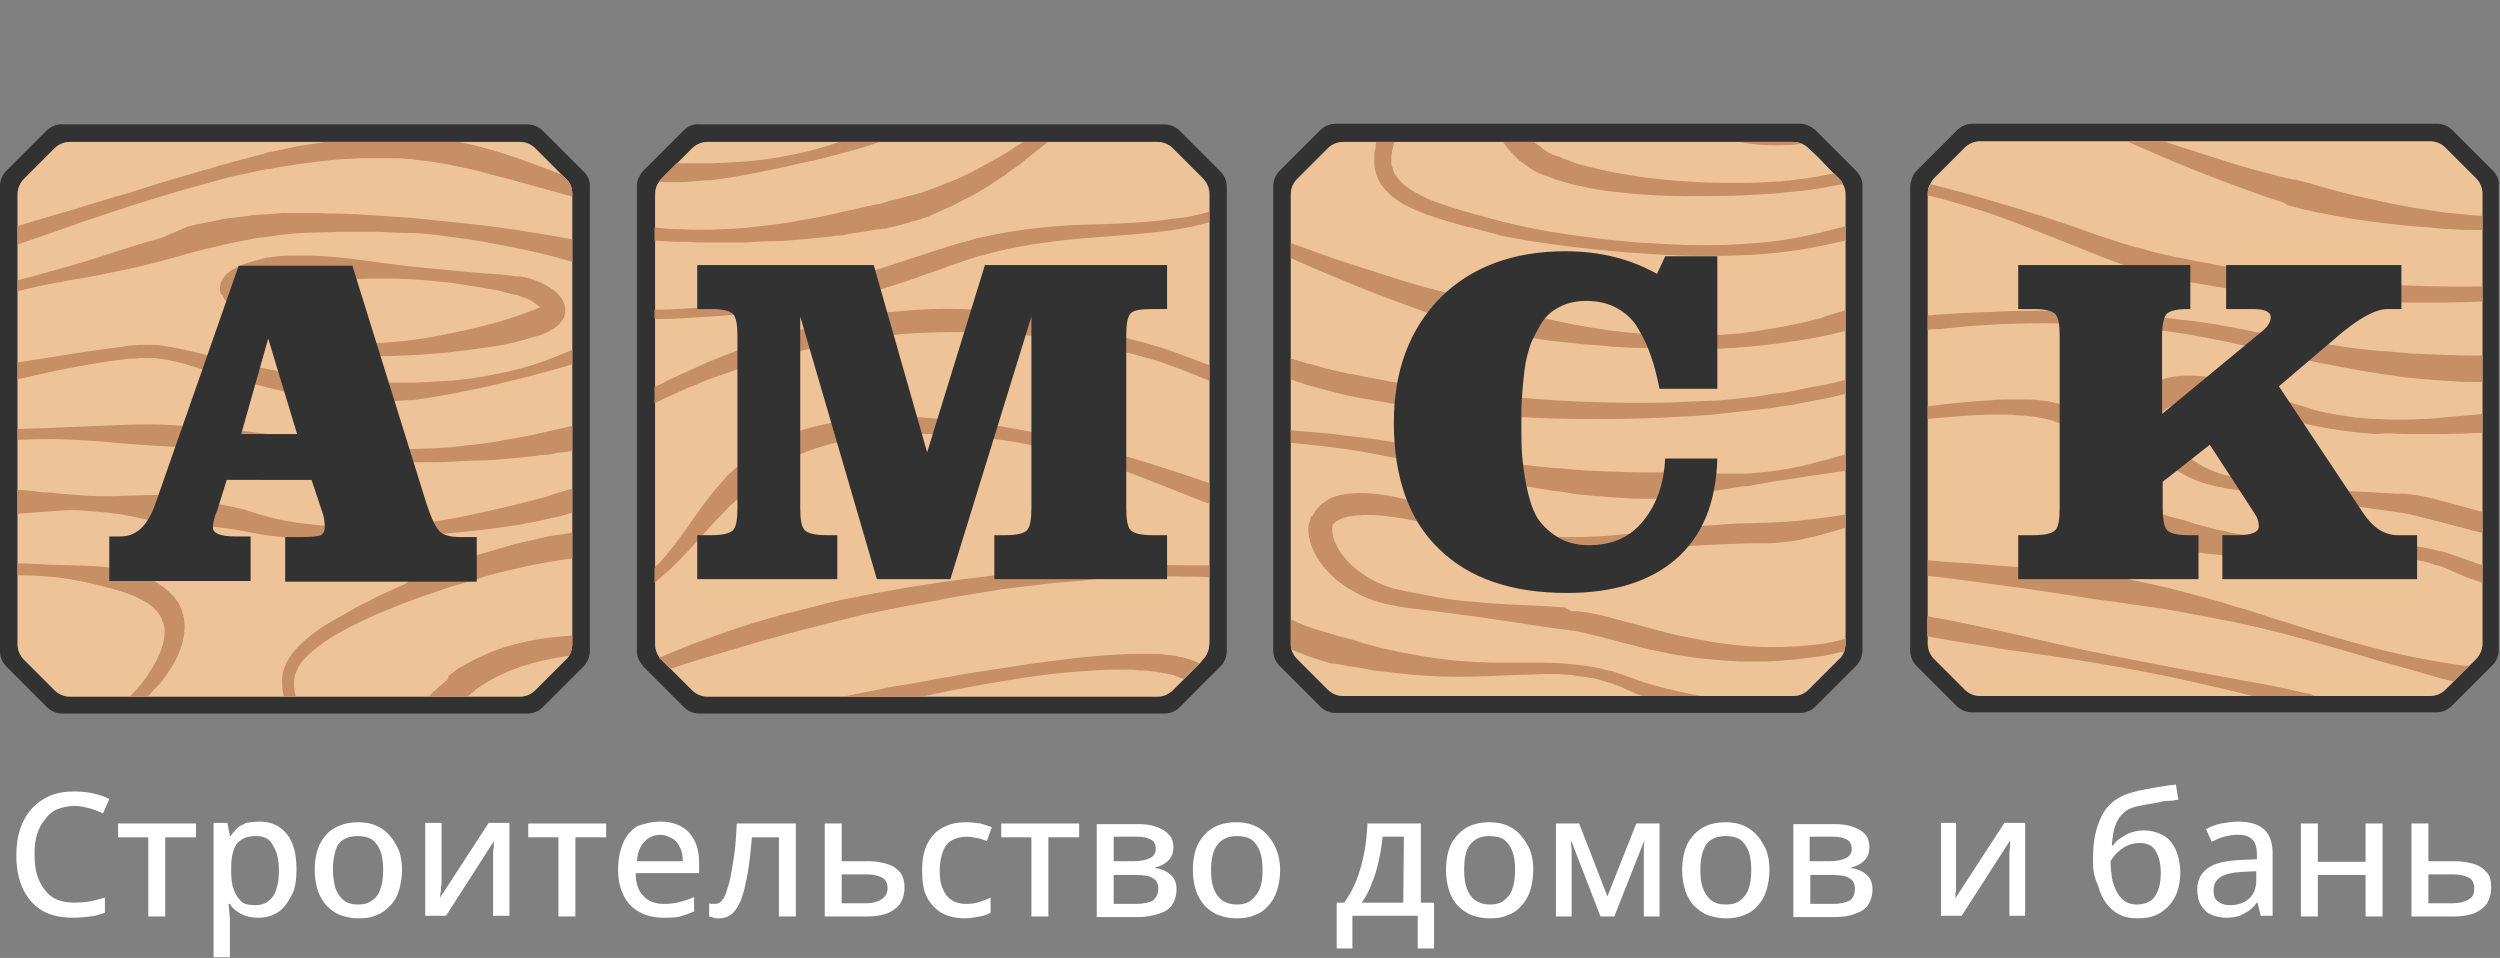 <?xml version="1.0" encoding="UTF-8"?> <svg xmlns="http://www.w3.org/2000/svg" xmlns:xlink="http://www.w3.org/1999/xlink" version="1.1" id="Слой_1" x="0px" y="0px" viewBox="0 0 398 152.5" style="enable-background:new 0 0 398 152.5;" xml:space="preserve"><rect x="0" y="0" width="398" height="152.5" fill="#808080" stroke="none"/> <style type="text/css"> .st0{fill:#FFFFFF;} .st1{fill:#323232;} .st2{fill:#EEC398;} .st3{fill:#C68F66;} </style> <g id="Строительство_домов_и_бань"> <path class="st0" d="M11.9,128.3c-1,0-1.9,0.2-2.7,0.5s-1.5,0.9-2,1.6c-0.6,0.7-1,1.5-1.3,2.4s-0.4,2-0.4,3.2c0,1.6,0.2,3,0.7,4.1 s1.2,2.1,2.1,2.7c0.9,0.6,2.1,0.9,3.6,0.9c0.9,0,1.7-0.1,2.5-0.2c0.8-0.2,1.6-0.4,2.3-0.6v2.4c-0.8,0.3-1.5,0.5-2.3,0.6 s-1.7,0.2-2.8,0.2c-2,0-3.7-0.4-5-1.2s-2.3-2-3-3.5s-1-3.3-1-5.3c0-1.5,0.2-2.9,0.6-4.1s1-2.3,1.8-3.2c0.8-0.9,1.8-1.6,2.9-2.1 c1.2-0.5,2.5-0.7,4-0.7c1,0,1.9,0.1,2.9,0.3c0.9,0.2,1.8,0.5,2.6,0.9l-1,2.3c-0.6-0.3-1.4-0.6-2.1-0.8 C13.5,128.5,12.7,128.3,11.9,128.3z"></path> <path class="st0" d="M31.2,133.3h-4.9v12.6h-2.7v-12.6h-4.8v-2.2h12.4C31.2,131.1,31.2,133.3,31.2,133.3z"></path> <path class="st0" d="M41.3,130.8c1.8,0,3.2,0.6,4.3,1.9c1.1,1.3,1.6,3.2,1.6,5.7c0,1.7-0.2,3.1-0.8,4.2s-1.2,2-2.1,2.6 c-0.9,0.6-2,0.9-3.2,0.9c-0.8,0-1.4-0.1-2-0.3s-1.1-0.5-1.5-0.8s-0.8-0.7-1-1.1h-0.2c0,0.4,0.1,0.8,0.1,1.2s0.1,0.9,0.1,1.2v6.1H34 V131h2.2l0.4,2.1h0.1c0.3-0.4,0.6-0.8,1-1.2s0.9-0.6,1.5-0.9C39.9,130.9,40.6,130.8,41.3,130.8z M40.7,133.1c-1,0-1.7,0.2-2.3,0.6 s-1,0.9-1.2,1.7c-0.3,0.7-0.4,1.7-0.4,2.8v0.4c0,1.2,0.1,2.2,0.4,3s0.7,1.4,1.2,1.9s1.4,0.6,2.3,0.6c0.8,0,1.5-0.2,2.1-0.7 s1-1.1,1.2-1.9c0.3-0.8,0.4-1.8,0.4-2.9c0-1.7-0.3-3-0.9-3.9C43,133.5,42,133.1,40.7,133.1z"></path> <path class="st0" d="M64,138.5c0,1.2-0.2,2.3-0.5,3.3s-0.8,1.8-1.4,2.4s-1.3,1.2-2.2,1.5c-0.8,0.4-1.8,0.5-2.9,0.5 c-1,0-1.9-0.2-2.8-0.5c-0.8-0.3-1.6-0.9-2.2-1.5c-0.6-0.7-1.1-1.5-1.4-2.4c-0.3-1-0.5-2-0.5-3.3c0-1.6,0.3-3,0.8-4.1 c0.6-1.1,1.3-2,2.4-2.6s2.3-0.9,3.7-0.9s2.6,0.3,3.6,0.9s1.8,1.5,2.4,2.6C63.7,135.5,64,136.9,64,138.5z M53,138.5 c0,1.1,0.2,2.1,0.4,2.9c0.3,0.8,0.7,1.4,1.3,1.9s1.4,0.7,2.3,0.7c0.9,0,1.7-0.2,2.3-0.7c0.6-0.4,1.1-1.1,1.3-1.9 c0.3-0.8,0.4-1.8,0.4-2.9c0-1.1-0.1-2.1-0.4-2.9c-0.3-0.8-0.7-1.4-1.3-1.9c-0.6-0.4-1.4-0.6-2.4-0.6c-1.4,0-2.5,0.5-3.1,1.4 C53.3,135.4,53,136.8,53,138.5z"></path> <path class="st0" d="M70.3,131.1v8.4c0,0.2,0,0.5,0,0.8s0,0.7-0.1,1c0,0.4,0,0.7-0.1,1c0,0.3,0,0.6-0.1,0.7l7.8-12h3.3v14.8h-2.6 v-8.3c0-0.3,0-0.7,0-1.2s0-1,0.1-1.4c0-0.5,0-0.8,0.1-1.1l-7.7,12h-3.3V131h2.6C70.3,131,70.3,131.1,70.3,131.1z"></path> <path class="st0" d="M96.5,133.3h-4.9v12.6h-2.7v-12.6h-4.8v-2.2h12.4V133.3z"></path> <path class="st0" d="M105.2,130.8c1.3,0,2.4,0.3,3.3,0.8s1.6,1.3,2.1,2.3s0.7,2.2,0.7,3.6v1.5h-10.1c0,1.6,0.4,2.8,1.2,3.6 c0.8,0.9,1.9,1.3,3.3,1.3c0.9,0,1.8-0.1,2.5-0.3s1.5-0.4,2.3-0.8v2.3c-0.7,0.3-1.5,0.6-2.2,0.8s-1.6,0.2-2.7,0.2 c-1.4,0-2.7-0.3-3.8-0.9c-1.1-0.6-1.9-1.4-2.5-2.6s-0.9-2.5-0.9-4.2c0-1.6,0.3-3,0.8-4.2s1.3-2.1,2.3-2.7 C102.7,131.1,103.8,130.8,105.2,130.8z M105.2,132.9c-1.1,0-2,0.4-2.6,1.1c-0.7,0.7-1.1,1.7-1.2,3.1h7.3c0-0.8-0.1-1.5-0.4-2.1 s-0.6-1.1-1.1-1.4S105.9,132.9,105.2,132.9z"></path> <path class="st0" d="M126.7,145.9H124v-12.6h-4.3c-0.2,2.3-0.4,4.3-0.7,5.9c-0.3,1.6-0.6,2.9-1,4c-0.4,1-0.9,1.8-1.5,2.3 s-1.3,0.7-2.1,0.7c-0.3,0-0.6,0-0.8-0.1s-0.5-0.1-0.7-0.2v-2.1c0.1,0.1,0.3,0.1,0.4,0.1s0.3,0,0.5,0c0.4,0,0.7-0.1,1-0.4 s0.6-0.8,0.8-1.4s0.5-1.5,0.7-2.5s0.4-2.2,0.6-3.6c0.2-1.4,0.3-3,0.4-4.9h9.4L126.7,145.9L126.7,145.9z"></path> <path class="st0" d="M134,137.1h4.1c1.3,0,2.4,0.2,3.3,0.5s1.5,0.8,2,1.4c0.4,0.6,0.6,1.4,0.6,2.3s-0.2,1.7-0.6,2.4 c-0.4,0.7-1.1,1.2-1.9,1.6c-0.9,0.4-2,0.6-3.4,0.6h-6.8v-14.8h2.7L134,137.1L134,137.1z M141.3,141.4c0-0.8-0.3-1.4-0.9-1.7 c-0.6-0.3-1.4-0.5-2.5-0.5H134v4.6h3.9c1,0,1.8-0.2,2.4-0.6S141.3,142.3,141.3,141.4z"></path> <path class="st0" d="M153.6,146.2c-1.4,0-2.6-0.3-3.6-0.8c-1-0.6-1.8-1.4-2.4-2.5c-0.6-1.1-0.8-2.6-0.8-4.3c0-1.8,0.3-3.3,0.9-4.4 c0.6-1.1,1.4-2,2.5-2.5c1.1-0.6,2.3-0.8,3.6-0.8c0.8,0,1.6,0.1,2.3,0.2c0.7,0.2,1.3,0.4,1.8,0.6l-0.8,2.2c-0.5-0.2-1-0.4-1.6-0.5 s-1.1-0.2-1.6-0.2c-0.9,0-1.7,0.2-2.4,0.6s-1.1,1-1.4,1.8c-0.3,0.8-0.5,1.8-0.5,3c0,1.1,0.1,2.1,0.5,2.9c0.3,0.8,0.8,1.4,1.4,1.8 c0.6,0.4,1.4,0.6,2.3,0.6c0.8,0,1.5-0.1,2.1-0.3s1.2-0.4,1.8-0.7v2.4c-0.5,0.3-1.1,0.5-1.7,0.6S154.5,146.2,153.6,146.2z"></path> <path class="st0" d="M171.8,133.3h-4.9v12.6h-2.7v-12.6h-4.8v-2.2h12.4V133.3z"></path> <path class="st0" d="M186.8,134.9c0,0.9-0.3,1.6-0.8,2.1s-1.2,0.9-2.1,1.1v0.1c1,0.1,1.8,0.5,2.4,1c0.7,0.6,1,1.4,1,2.4 c0,0.9-0.2,1.6-0.6,2.3s-1.1,1.2-2,1.5s-2.1,0.6-3.5,0.6h-6.6v-14.8h6.5c1.1,0,2.1,0.1,2.9,0.4s1.5,0.6,2,1.2 C186.5,133.2,186.8,133.9,186.8,134.9z M184,135.1c0-0.6-0.2-1.1-0.7-1.4c-0.5-0.3-1.2-0.5-2.3-0.5h-3.7v3.9h3.2 c1.1,0,2-0.2,2.6-0.5S184,135.8,184,135.1z M184.4,141.5c0-0.8-0.3-1.4-0.9-1.7c-0.6-0.4-1.5-0.5-2.7-0.5h-3.5v4.6h3.6 c1.1,0,2-0.2,2.6-0.5C184.1,142.9,184.4,142.3,184.4,141.5z"></path> <path class="st0" d="M203.8,138.5c0,1.2-0.2,2.3-0.5,3.3c-0.3,0.9-0.8,1.8-1.4,2.4c-0.6,0.7-1.3,1.2-2.2,1.5 c-0.9,0.4-1.8,0.5-2.9,0.5c-1,0-1.9-0.2-2.8-0.5c-0.8-0.3-1.6-0.9-2.2-1.5c-0.6-0.7-1.1-1.5-1.4-2.4c-0.3-1-0.5-2-0.5-3.3 c0-1.6,0.3-3,0.8-4.1c0.6-1.1,1.4-2,2.4-2.6s2.3-0.9,3.7-0.9s2.6,0.3,3.6,0.9c1,0.6,1.8,1.5,2.4,2.6S203.8,136.9,203.8,138.5z M192.8,138.5c0,1.1,0.1,2.1,0.4,2.9c0.3,0.8,0.7,1.4,1.3,1.9c0.6,0.4,1.4,0.7,2.4,0.7c0.9,0,1.7-0.2,2.3-0.7s1.1-1.1,1.4-1.9 c0.3-0.8,0.4-1.8,0.4-2.9c0-1.1-0.1-2.1-0.4-2.9c-0.3-0.8-0.7-1.4-1.3-1.9c-0.6-0.4-1.4-0.6-2.4-0.6c-1.4,0-2.4,0.5-3.1,1.4 C193.1,135.4,192.8,136.8,192.8,138.5z"></path> <path class="st0" d="M226.2,131.1v12.6h2.1v7.3h-2.6v-5.2h-10.4v5.2h-2.5v-7.3h1.2c0.8-1.1,1.5-2.4,2-3.7s0.9-2.8,1.2-4.3 s0.4-3,0.5-4.6H226.2z M223.5,133.2h-3.4c-0.1,1.2-0.3,2.5-0.6,3.8s-0.6,2.5-1.1,3.6c-0.4,1.2-1,2.2-1.6,3.1h6.6L223.5,133.2 L223.5,133.2z"></path> <path class="st0" d="M244.1,138.5c0,1.2-0.2,2.3-0.5,3.3c-0.3,0.9-0.8,1.8-1.4,2.4c-0.6,0.7-1.3,1.2-2.2,1.5 c-0.9,0.4-1.8,0.5-2.9,0.5c-1,0-1.9-0.2-2.8-0.5c-0.8-0.3-1.6-0.9-2.2-1.5s-1.1-1.5-1.4-2.4c-0.3-1-0.5-2-0.5-3.3 c0-1.6,0.3-3,0.8-4.1c0.6-1.1,1.4-2,2.4-2.6s2.3-0.9,3.7-0.9s2.6,0.3,3.6,0.9c1,0.6,1.8,1.5,2.4,2.6 C243.8,135.5,244.1,136.9,244.1,138.5z M233.1,138.5c0,1.1,0.1,2.1,0.4,2.9c0.3,0.8,0.7,1.4,1.3,1.9c0.6,0.4,1.4,0.7,2.4,0.7 c0.9,0,1.7-0.2,2.3-0.7s1.1-1.1,1.3-1.9c0.3-0.8,0.4-1.8,0.4-2.9c0-1.1-0.1-2.1-0.4-2.9c-0.3-0.8-0.7-1.4-1.3-1.9 c-0.6-0.4-1.4-0.6-2.4-0.6c-1.4,0-2.4,0.5-3.1,1.4S233.1,136.8,233.1,138.5z"></path> <path class="st0" d="M264.2,131.1v14.8h-2.5v-9.1c0-0.5,0-0.9,0-1.4s0-0.9,0.1-1.4h-0.1l-4.7,11.9h-2.2l-4.6-11.9h-0.1 c0,0.5,0.1,0.9,0.1,1.4s0,1,0,1.5v9h-2.5v-14.8h3.7l4.5,11.6l4.6-11.6H264.2z"></path> <path class="st0" d="M281.7,138.5c0,1.2-0.2,2.3-0.5,3.3s-0.8,1.8-1.4,2.4c-0.6,0.7-1.3,1.2-2.2,1.5c-0.9,0.4-1.8,0.5-2.9,0.5 c-1,0-1.9-0.2-2.8-0.5c-0.8-0.3-1.6-0.9-2.2-1.5s-1.1-1.5-1.4-2.4c-0.3-1-0.5-2-0.5-3.3c0-1.6,0.3-3,0.8-4.1c0.6-1.1,1.4-2,2.4-2.6 s2.3-0.9,3.7-0.9c1.4,0,2.6,0.3,3.6,0.9c1,0.6,1.8,1.5,2.4,2.6C281.4,135.5,281.7,136.9,281.7,138.5z M270.7,138.5 c0,1.1,0.1,2.1,0.4,2.9s0.7,1.4,1.3,1.9s1.4,0.7,2.4,0.7c0.9,0,1.7-0.2,2.3-0.7s1.1-1.1,1.3-1.9c0.3-0.8,0.4-1.8,0.4-2.9 c0-1.1-0.1-2.1-0.4-2.9c-0.3-0.8-0.7-1.4-1.3-1.9c-0.6-0.4-1.4-0.6-2.4-0.6c-1.4,0-2.5,0.5-3.1,1.4 C271,135.4,270.7,136.8,270.7,138.5z"></path> <path class="st0" d="M297.6,134.9c0,0.9-0.3,1.6-0.8,2.1s-1.2,0.9-2.1,1.1v0.1c1,0.1,1.8,0.5,2.4,1c0.7,0.6,1,1.4,1,2.4 c0,0.9-0.2,1.6-0.6,2.3s-1.1,1.2-2,1.5c-0.9,0.4-2,0.6-3.5,0.6h-6.5v-14.8h6.5c1.1,0,2.1,0.1,2.9,0.4s1.5,0.6,2,1.2 C297.3,133.2,297.6,133.9,297.6,134.9z M294.8,135.1c0-0.6-0.2-1.1-0.7-1.4c-0.5-0.3-1.2-0.5-2.3-0.5h-3.7v3.9h3.2 c1.1,0,2-0.2,2.6-0.5S294.8,135.8,294.8,135.1z M295.3,141.5c0-0.8-0.3-1.4-0.9-1.7c-0.6-0.4-1.5-0.5-2.7-0.5h-3.5v4.6h3.6 c1.1,0,2-0.2,2.6-0.5S295.3,142.3,295.3,141.5z"></path> <path class="st0" d="M311.4,131.1v8.4c0,0.2,0,0.5,0,0.8s0,0.7,0,1s0,0.7-0.1,1c0,0.3,0,0.6,0,0.7l7.8-12h3.3v14.8h-2.5v-8.3 c0-0.3,0-0.7,0-1.2s0-1,0.1-1.4c0-0.5,0-0.8,0-1.1l-7.7,12H309V131h2.4V131.1z"></path> <path class="st0" d="M333.2,137c0-2.1,0.2-3.9,0.7-5.4s1.1-2.7,2.1-3.6c0.9-0.9,2.1-1.5,3.6-1.9c1.1-0.3,2.2-0.5,3.4-0.7 c1.1-0.2,2.3-0.4,3.4-0.5l0.4,2.4c-0.5,0.1-1.1,0.2-1.7,0.2s-1.2,0.2-1.8,0.3s-1.2,0.2-1.7,0.3s-1,0.2-1.5,0.3 c-0.8,0.2-1.5,0.5-2,1c-0.6,0.5-1,1.1-1.3,1.9c-0.3,0.8-0.5,1.9-0.6,3.3h0.2c0.3-0.4,0.6-0.8,1.1-1.1s1-0.7,1.6-0.9 s1.3-0.4,2.1-0.4c1.2,0,2.3,0.3,3.2,0.8c0.9,0.5,1.5,1.3,2,2.3c0.4,1,0.7,2.2,0.7,3.5c0,1.6-0.3,3-0.9,4.1s-1.4,1.9-2.4,2.5 s-2.2,0.8-3.6,0.8c-1.1,0-2-0.2-2.8-0.6c-0.8-0.4-1.5-1-2.1-1.8s-1-1.7-1.3-2.9C333.4,139.8,333.2,138.5,333.2,137z M340.2,144 c0.8,0,1.5-0.2,2-0.5c0.6-0.3,1-0.9,1.3-1.6c0.3-0.7,0.5-1.7,0.5-2.9c0-1.5-0.3-2.6-0.8-3.5s-1.4-1.3-2.6-1.3 c-0.8,0-1.5,0.2-2.1,0.5s-1.1,0.7-1.6,1.2s-0.7,0.9-0.9,1.2c0,0.9,0.1,1.7,0.2,2.5s0.4,1.5,0.7,2.2c0.3,0.6,0.7,1.2,1.3,1.6 C338.7,143.8,339.4,144,340.2,144z"></path> <path class="st0" d="M356.3,130.8c1.8,0,3.2,0.4,4.1,1.2s1.4,2.1,1.4,3.8v10h-1.9l-0.5-2.1h-0.1c-0.4,0.5-0.8,1-1.3,1.3 s-1,0.6-1.5,0.8c-0.6,0.2-1.3,0.3-2.1,0.3c-0.9,0-1.7-0.2-2.4-0.5c-0.7-0.3-1.2-0.8-1.6-1.5c-0.4-0.6-0.6-1.5-0.6-2.5 c0-1.5,0.6-2.6,1.7-3.4s2.9-1.2,5.3-1.3l2.5-0.1V136c0-1.2-0.3-2-0.8-2.4c-0.5-0.5-1.2-0.7-2.2-0.7c-0.8,0-1.5,0.1-2.2,0.3 s-1.4,0.5-2,0.8l-0.9-2c0.7-0.4,1.5-0.7,2.4-0.9C354.4,131,355.3,130.8,356.3,130.8z M359.1,138.7l-2.1,0.1 c-1.7,0.1-2.9,0.4-3.6,0.9s-1,1.2-1,2.1c0,0.8,0.2,1.4,0.7,1.7c0.5,0.4,1.1,0.6,1.9,0.6c1.2,0,2.2-0.3,3-1s1.2-1.7,1.2-3v-1.4 L359.1,138.7L359.1,138.7z"></path> <path class="st0" d="M369,131.1v6.1h7.6v-6.1h2.7v14.8h-2.7v-6.6H369v6.6h-2.7v-14.8H369z"></path> <path class="st0" d="M386.6,137.1h4.1c1.3,0,2.4,0.2,3.3,0.5s1.5,0.8,2,1.4s0.6,1.4,0.6,2.3s-0.2,1.7-0.6,2.4s-1.1,1.2-1.9,1.6 c-0.9,0.4-2,0.6-3.4,0.6h-6.8v-14.8h2.7L386.6,137.1L386.6,137.1z M393.9,141.4c0-0.8-0.3-1.4-0.9-1.7s-1.4-0.5-2.5-0.5h-3.9v4.6 h3.9c1,0,1.8-0.2,2.5-0.6S393.9,142.3,393.9,141.4z"></path> </g> <g id="К"> <path class="st1" d="M396.9,27.2l-6.5-6.5c-0.6-0.6-1.5-1-2.4-1h-74c-0.9,0-1.8,0.4-2.4,1l-6.5,6.5c-0.4,0.4-0.7,0.9-0.8,1.5 c-0.1,0.3-0.2,0.6-0.2,0.9v74c0,0.9,0.4,1.8,1,2.4c2.3,2.3,4,4,6.2,6.2c0.1,0.1,0.2,0.2,0.2,0.2c0.6,0.6,1.5,1,2.4,1h74 c0.9,0,1.8-0.4,2.4-1c1.2-1.2,2.3-2.3,3.3-3.3c0.9-0.9,1.7-1.7,2.7-2.7c0.2-0.2,0.3-0.3,0.5-0.5c0.6-0.6,1-1.5,1-2.4v-74 C397.9,28.7,397.5,27.8,396.9,27.2z M395.2,102.5c0,0.9-0.4,1.8-1,2.4l-1.1,1.1l-2.3,2.3l-0.2,0.2l-1.3,1.3c-0.6,0.6-1.5,1-2.4,1 h-71.7c-0.9,0-1.8-0.4-2.4-1l-4.9-4.9c-0.6-0.6-1-1.5-1-2.4V30.8c0-0.5,0.1-1,0.4-1.5c0.2-0.4,0.4-0.7,0.6-0.9l4.9-4.9 c0.6-0.6,1.5-1,2.4-1h71.7c0.9,0,1.8,0.4,2.4,1l4.9,4.9c0.6,0.6,1,1.5,1,2.4V102.5z"></path> <path class="st2" d="M395.2,30.8v71.7c0,0.9-0.4,1.8-1,2.4l-1.1,1.1l-2.3,2.3l-0.2,0.2l-1.3,1.3c-0.6,0.6-1.5,1-2.4,1h-71.7 c-0.9,0-1.8-0.4-2.4-1l-4.9-4.9c-0.6-0.6-1-1.5-1-2.4V30.8c0-0.5,0.1-1,0.4-1.5c0.2-0.4,0.4-0.7,0.6-0.9l4.9-4.9 c0.6-0.6,1.5-1,2.4-1h71.7c0.9,0,1.8,0.4,2.4,1l4.9,4.9C394.8,29,395.2,29.9,395.2,30.8z"></path> <g> <path class="st3" d="M368.5,110.8h-10c-0.6-0.2-1.2-0.3-1.9-0.5c-2-0.5-4.2-1-6.4-1.5c-4.4-1-9.3-2-14.5-2.9 c-5.2-0.9-10.7-1.7-16.4-2.5c-4.1-0.7-8.3-1.3-12.5-2.1v-3.2c1.4,0.3,2.9,0.5,4.3,0.8c1.4,0.3,2.9,0.6,4.3,0.9 c1.4,0.3,2.8,0.6,4.2,0.9c5.6,1.3,11,2.6,16.2,3.6c5.2,1,10.1,2,14.6,2.8c1.1,0.2,2.2,0.4,3.3,0.6c1.1,0.2,2.2,0.4,3.2,0.6 c2.1,0.4,4.1,0.7,5.9,1.1c1,0.2,1.8,0.4,2.7,0.6c0.5,0.1,0.9,0.2,1.3,0.3c0.2,0,0.4,0.1,0.6,0.1h0.2l0.2,0.1l0.3,0.1 C368.3,110.7,368.4,110.8,368.5,110.8z"></path> <path class="st3" d="M393.1,106l-2.3,2.3l-0.2,0.2c-2.2-0.5-4.4-1.2-6.5-1.8c-1.2-0.3-2.4-0.7-3.6-1s-2.4-0.7-3.5-1 c-4.6-1.4-9-2.6-13-3.7c-2-0.5-3.9-1-5.8-1.4c-0.9-0.2-1.8-0.4-2.7-0.6s-1.8-0.3-2.6-0.5c-3.3-0.6-6.2-1.2-8.6-1.6 c-2.4-0.3-4.3-0.6-5.6-0.8c-0.7-0.1-1.2-0.2-1.5-0.2c-0.3-0.1-0.5-0.1-0.5-0.1c-0.1,0-0.7-0.1-1.6-0.2c-1.1-0.1-2.7-0.4-4.7-0.7 c-2-0.3-4.5-0.7-7.3-1.1c-2.8-0.4-6-0.8-9.5-1.3c-1.8-0.2-3.6-0.5-5.5-0.7c-0.4,0-0.8-0.1-1.2-0.1v-2.5c0.4,0,0.9,0.1,1.3,0.1 c1.9,0.2,3.7,0.3,5.5,0.4c3.5,0.3,6.7,0.5,9.6,0.7c2.8,0.1,5.3,0.5,7.4,0.7c2.1,0.2,3.7,0.4,4.8,0.6c1.1,0.2,1.7,0.3,1.7,0.3 s0.2,0,1,0.1c0.4,0,0.9,0.2,1.5,0.3c1.2,0.2,3.1,0.7,5.5,1.2c2.4,0.6,5.3,1.4,8.6,2.3c0.8,0.3,1.6,0.5,2.5,0.8 c0.9,0.2,1.8,0.5,2.7,0.8c1.8,0.6,3.7,1.2,5.7,1.8c4,1.3,8.4,2.6,13,3.8c4.6,1.2,9.6,2.2,14.7,2.9 C392.6,105.9,392.9,106,393.1,106z"></path> <path class="st3" d="M395.2,89.9v2.9c-0.4-0.2-0.7-0.3-1.1-0.4l-0.9-0.3l-0.8-0.3c-0.5-0.2-1.1-0.5-1.6-0.7 c-0.6-0.3-1.1-0.5-1.6-0.7l-0.8-0.3l-0.8-0.2c-0.6-0.2-1.1-0.4-1.6-0.5c-0.5-0.1-1.1-0.2-1.6-0.3c-0.5-0.1-1-0.1-1.6-0.2 c-0.6-0.1-1.1-0.2-1.6-0.2c-0.6,0-1.1-0.1-1.6-0.1H378c-1,0-2,0.1-3,0.1s-2,0.1-3,0.1c-3.9,0.2-7.5,0.3-10.7,0.2s-6-0.4-8.3-0.7 c-1.2-0.1-2.2-0.2-3.1-0.4c-0.9-0.2-1.6-0.3-2.2-0.4c-0.6-0.1-1.1-0.1-1.4-0.2c-0.3-0.1-0.5-0.1-0.5-0.1s-0.7-0.1-1.4-0.6 c-1.3-0.4-3.1-0.9-5.5-1.9c-1.2-0.5-2.5-1.1-3.9-2c-0.7-0.5-1.4-1-2.1-1.7c-0.7-0.7-1.4-1.5-1.8-2.6c-0.4-1.1-0.6-2.3-0.5-3.3 c0-1,0.2-2,0.3-2.8c0.1-1.7-0.1-2.8-1.5-4c-0.6-0.5-1.4-0.9-2.3-1.2c-0.4-0.2-0.9-0.3-1.4-0.4c-0.5-0.1-1-0.2-1.5-0.3 c-0.5-0.1-1.1-0.1-1.6-0.2c-0.6-0.1-1.1,0-1.7-0.1c-0.6-0.1-1.2-0.1-1.7-0.1h-1.7c-2.3,0-4.8,0.2-7.2,0.4 c-1.1,0.1-2.2,0.2-3.4,0.3v-2c3.6-0.5,7-0.8,10.4-1c0.6-0.1,1.2-0.1,1.8-0.1h3.6c0.6,0,1.3,0,1.8,0.1c0.5,0.1,1.1,0.1,1.7,0.2 c0.6,0.2,1.1,0.2,1.7,0.4c0.6,0.2,1.1,0.3,1.7,0.6c0.3,0.1,0.6,0.2,0.9,0.4l0.4,0.3l0.2,0.1l0.2,0.2l0.3,0.2l0.3,0.3 c0.2,0.2,0.5,0.4,0.7,0.7c0.2,0.3,0.4,0.5,0.6,0.8l0.2,0.4l0.2,0.4c0.5,1.2,0.5,2.5,0.5,3.5c0,1.1-0.1,1.9-0.1,2.7 c0.1,0.7,0.2,1.3,0.4,1.8c0.4,0.9,1.4,1.7,2.5,2.4c1.1,0.6,2.3,1.1,3.3,1.5c2.1,0.8,3.9,1.2,5.1,1.6c1,0.3,1.7,0.4,1.8,0.5 c0,0,0.2,0,0.5,0.1c0.3,0.1,0.8,0.2,1.3,0.4s1.2,0.4,2.1,0.6c0.9,0.3,1.8,0.5,2.9,0.7c1.1,0.3,2.3,0.5,3.6,0.7 c1.3,0.3,2.8,0.5,4.3,0.7c3,0.4,6.5,0.6,10.4,0.6h6.1c2.1,0,4.3,0.2,6.6,0.5c0.6,0.1,1.1,0.2,1.7,0.3c0.6,0.1,1.1,0.3,1.7,0.4 c0.3,0.1,0.6,0.1,0.9,0.2l0.9,0.3c0.6,0.2,1.1,0.4,1.7,0.6c0.6,0.2,1.1,0.4,1.7,0.6l0.8,0.3l0.8,0.2 C395.1,89.9,395.2,89.9,395.2,89.9z"></path> <path class="st3" d="M344.3,65.8c0,0.1,0,0.1,0,0.2c0,0.3,0,0.7,0.1,1.2c0.1,0.5,0.4,1.2,0.7,1.8c0.8,1.4,2.1,3,4.1,4.3 c1,0.7,2.1,1.3,3.4,1.8c0.6,0.2,1.3,0.5,2,0.6c0.7,0.2,1.5,0.3,2.3,0.5c1.5,0.3,3.1,0.6,4.8,0.9c1.7,0.3,3.4,0.5,5.2,0.6 c3.6,0.4,7.5,0.5,11.4,0.7c1,0.1,2,0.1,3,0.2h1.7c0.5,0.1,1,0.1,1.6,0.2c1.1,0.2,2.1,0.4,3.2,0.7c1,0.3,2,0.5,3,0.8 c1.5,0.4,2.9,0.8,4.4,1.2v3.3c-0.8-0.2-1.7-0.3-2.5-0.6c-1-0.3-2-0.5-3.1-0.8c-1-0.3-2-0.5-3-0.8c-1-0.2-2-0.5-2.9-0.7 c-0.4-0.1-1-0.2-1.5-0.3h-0.3l-0.4-0.1l-0.8-0.1c-1-0.1-2-0.3-3-0.4c-3.9-0.6-7.8-1.2-11.4-1.7c-1.8-0.2-3.6-0.5-5.3-0.7 c-0.9-0.1-1.7-0.2-2.5-0.3c-0.8-0.1-1.7-0.2-2.4-0.3c-0.8-0.1-1.6-0.2-2.3-0.4c-0.8-0.1-1.6-0.3-2.3-0.5c-1.5-0.4-2.9-1-4.1-1.7 c-2.5-1.3-4.3-3.1-5.5-4.8c-1.2-1.7-1.8-3.6-1.8-5v-0.5c0-0.2,0-0.3,0.1-0.5c0-0.1,0-0.3,0.1-0.4c0-0.2,0.1-0.3,0.1-0.4 c0.1-0.2,0.1-0.4,0.1-0.4l0.3,0.1c0,0,0.1-0.2,0.3-0.5c0.1-0.2,0.2-0.3,0.4-0.6c0.2-0.2,0.4-0.4,0.6-0.7c0.5-0.5,1.2-0.9,1.9-1.2 c0.8-0.3,1.6-0.5,2.5-0.6c1.9-0.2,4-0.1,6.3,0.3c2.3,0.4,4.9,1.1,7.5,2.1c0.6,0.3,1.3,0.5,2,0.8c0.6,0.2,1.3,0.5,2,0.8 c0.3,0.1,0.7,0.3,1,0.4c0.3,0.1,0.7,0.2,1.1,0.3c0.7,0.2,1.4,0.5,2.2,0.7c0.8,0.2,1.5,0.4,2.3,0.5c0.8,0.2,1.6,0.3,2.4,0.4 c0.4,0.1,0.8,0.1,1.2,0.2c0.4,0.1,0.8,0.1,1.2,0.1c0.8,0.1,1.6,0.2,2.5,0.2c0.8,0,1.7,0.1,2.5,0.1h2.6c0.9,0,1.8-0.1,2.6-0.1 c0.8,0,1.8-0.1,2.7-0.2c2.2-0.2,4.4-0.4,6.6-0.6v3c-2.2,0.1-4.5,0.2-6.8,0.2H383c-0.9,0-1.8-0.1-2.7-0.1c-0.9,0-1.4,0.1-2.3,0.1 c-3.5-0.3-6.8-0.7-10-1.4c-0.8-0.2-1.5-0.4-2.3-0.5c-0.4-0.1-0.8-0.2-1.1-0.3c-0.4-0.1-0.7-0.2-1.1-0.3c-1.4-0.4-2.8-0.8-4.1-1.2 c-2.6-0.7-5-1.1-7.1-1.3c-2.1-0.2-3.9-0.1-5.2,0.1c-0.7,0.1-1.2,0.3-1.6,0.5c-0.4,0.2-0.6,0.3-0.8,0.5c-0.3,0.2-0.3,0.3-0.3,0.3 c0,0.1-0.1,0.1-0.1,0.2C344.3,65.6,344.3,65.6,344.3,65.8L344.3,65.8z"></path> <path class="st3" d="M395.2,56.6v4.2h-1.5c-0.8,0-1.8,0-3-0.1c-1.2-0.1-2.5-0.1-4-0.3c-0.8,0-1.6-0.1-2.4-0.2 c-0.4,0-0.9-0.1-1.3-0.1c-0.4-0.1-0.8-0.1-1.3-0.2c-0.9-0.2-1.8-0.2-2.8-0.4s-2-0.3-3-0.5c-2-0.3-4.2-0.8-6.5-1.2 c-2.3-0.5-4.7-1-7.2-1.6c-1.3-0.3-2.5-0.6-3.8-0.9c-1.3-0.3-2.6-0.6-3.9-0.9c-2.7-0.5-5.4-1.1-8.3-1.5c-5.7-0.8-11.8-1.3-18.1-1.4 c-3.1-0.1-6.4,0-9.6,0.1c-1.6,0.1-3.3,0.2-4.9,0.3c-1.6,0.2-3.3,0.3-4.9,0.5c-0.6,0-1.2,0-1.8,0.1v-2.3c0.4,0,0.9,0,1.3-0.1 c1.7-0.1,3.3-0.2,5-0.3c1.7-0.1,3.4-0.1,5-0.2c1.7-0.1,3.3-0.1,4.9-0.1c1.6-0.1,3.2,0,4.8,0h2.4c0.8,0,1.7,0.1,2.4,0.1 s1.5,0.1,2.3,0.1c0.8,0.1,1.5,0.2,2.3,0.2c0.8,0.1,1.5,0.2,2.3,0.2c0.8,0.1,1.6,0.1,2.3,0.2c0.7,0.1,1.5,0.1,2.2,0.2 c0.7,0.1,1.5,0.2,2.2,0.3c3,0.3,5.8,0.7,8.5,1.2c1.4,0.3,2.7,0.5,4,0.8c1.3,0.2,2.6,0.5,3.8,0.7c2.5,0.5,4.8,0.8,7.1,1.2 c2.3,0.3,4.5,0.7,6.5,0.9c1,0.1,1.9,0.2,2.9,0.3c0.9,0,1.8,0.1,2.7,0.2c0.4,0,0.9,0.1,1.3,0.1c0.4,0.1,0.8,0.1,1.2,0.1 c0.8,0,1.6,0.1,2.3,0.1c2.9,0.1,5.2,0.2,6.8,0.2H395.2z"></path> <path class="st3" d="M395.2,45.6V48c-7,0.3-14.3,0.2-21.4-0.1c-1.8-0.2-3.7-0.3-5.6-0.4c-1.9-0.1-3.7-0.3-5.6-0.5 c-3.7-0.5-7.4-0.9-11.1-1.6c-1.9-0.3-3.7-0.6-5.5-1c-0.9-0.2-1.8-0.5-2.7-0.7c-0.9-0.2-1.7-0.5-2.6-0.7c-3.5-1-6.8-2.4-10.1-3.7 c-3.3-1.3-6.5-2.6-9.6-3.8s-6.2-2.2-9.3-3.1c-1.6-0.5-3.2-0.9-4.8-1.3v-0.3c0-0.5,0.1-1,0.4-1.5c1.5,0.4,3.1,0.8,4.6,1.2 c6.2,1.7,12.8,3.7,19.4,6c1.6,0.6,3.3,1.2,5,1.7c0.8,0.3,1.7,0.6,2.5,0.8l1.3,0.4h0.3l0.3,0.1l0.7,0.2c0.9,0.3,1.7,0.5,2.6,0.7 c0.9,0.2,1.7,0.4,2.6,0.6c0.9,0.1,1.8,0.3,2.7,0.5c0.9,0.2,1.8,0.3,2.7,0.5c1.8,0.4,3.6,0.6,5.4,0.9c1.8,0.3,3.7,0.5,5.5,0.8 c1.8,0.2,3.7,0.4,5.5,0.6c1.8,0.1,3.6,0.3,5.5,0.5C381,45.5,388.2,45.7,395.2,45.6z"></path> <path class="st3" d="M395.2,34.4v2.2c-0.5,0-1.1,0-1.6,0c-1.7,0-3.4-0.1-5-0.2c-1.6-0.2-3.2-0.3-4.7-0.4c-3-0.3-5.8-0.6-8.2-1 c-2.5-0.3-4.6-0.8-6.3-1.1c-0.9-0.1-1.6-0.4-2.3-0.5c-0.7-0.1-1.2-0.3-1.7-0.4c-0.7-0.2-1.1-0.3-1.3-0.4c0,0,0,0,0,0c0,0,0,0,0,0 c0,0,0,0,0,0c0,0,0,0,0,0c-0.3-0.3-0.9-0.5-1.6-0.7c-0.7-0.2-1.7-0.5-2.7-0.9s-2.2-0.8-3.6-1.3c-1.4-0.5-2.9-1.1-4.5-1.7 c-1.6-0.6-3.3-1.3-5.2-2.1c-2.5-1-5.1-2.2-7.9-3.4h5.9c0.8,0.3,1.6,0.5,2.4,0.8c1.9,0.6,3.7,1.2,5.3,1.7c1.7,0.5,3.1,1,4.5,1.4 c1.3,0.4,2.5,0.7,3.6,1c1.1,0.3,2,0.5,2.7,0.7c0.7,0.2,1.3,0.3,1.7,0.4c0.4,0.1,0.6,0.1,0.6,0.1c0.1,0,0.5,0.1,1.3,0.3 c0.9,0.2,2.2,0.6,3.9,1.1c1.6,0.4,3.6,1,6,1.5c2.3,0.5,5,1.1,7.9,1.6c1.5,0.2,3,0.5,4.6,0.7c1.6,0.2,3.2,0.3,4.9,0.5 C394.3,34.3,394.7,34.3,395.2,34.4z"></path> </g> </g> <path class="st1" d="M321.3,92.2v-7h2.5c1.8,0,2.9-0.3,3.4-0.8s0.7-1.7,0.7-3.6V53.5c0-1.8-0.2-3-0.7-3.5s-1.6-0.8-3.4-0.8h-2.5v-7 h27.4v7h-0.5c-1.7,0-2.8,0.3-3.3,0.8c-0.4,0.5-0.7,1.7-0.7,3.5v12.4l16.1-13.3c0.8-0.7,1.2-1.4,1.2-2.1c0-0.9-1-1.3-2.9-1.3h-4.2v-7 h27.9v7H380c-1.6,0-4,1.2-7.1,3.7l-10.1,8.6l13.5,20.3c1.5,2.2,3.3,3.4,5.4,3.4h3.1v7h-31v-7h2.4c2.3,0,3.4-0.5,3.4-1.4 c0-0.7-0.2-1.3-0.5-1.8l-7.3-11.2l-7.5,5.9v4.1c0,1.8,0.2,3,0.7,3.6c0.5,0.5,1.6,0.8,3.3,0.8h1.7v7C350,92.2,321.3,92.2,321.3,92.2z "></path> <g id="С"> <path class="st1" d="M296.4,28.7c-0.2-0.6-0.5-1.1-0.9-1.5l-0.3-0.3c-1.7-1.7-3-3-4.5-4.5c-0.5-0.5-1.1-1.1-1.7-1.7 c-0.1-0.1-0.2-0.2-0.3-0.2c-0.6-0.5-1.4-0.8-2.1-0.8h-74c-0.9,0-1.8,0.4-2.4,1c-2.4,2.4-4.1,4.1-6.5,6.5c-0.6,0.6-1,1.5-1,2.4v74 c0,0.9,0.4,1.8,1,2.4c2.1,2.1,3.6,3.6,5.5,5.5h0l1,1c0.6,0.6,1.5,1,2.4,1h74c0.9,0,1.8-0.4,2.4-1l6.5-6.5c0.6-0.6,1-1.5,1-2.4v-74 C296.5,29.3,296.5,29,296.4,28.7z M293.8,102.5c0,0.4-0.1,0.8-0.2,1.2c-0.2,0.5-0.4,0.9-0.8,1.2l-4.9,4.9c-0.6,0.6-1.5,1-2.4,1 h-71.7c-0.9,0-1.8-0.4-2.4-1l-4.9-4.9c-0.4-0.4-0.7-0.9-0.9-1.5c-0.1-0.3-0.1-0.6-0.1-0.9V30.9c0-0.9,0.4-1.8,1-2.4l4.9-4.9 c0.6-0.6,1.5-1,2.4-1h71.7c0.5,0,1,0.1,1.4,0.3c0.4,0.2,0.7,0.4,1,0.7l1.5,1.4l2.6,2.7l0.8,0.8c0.3,0.3,0.5,0.6,0.6,0.9 c0.2,0.5,0.4,1,0.4,1.5V102.5z"></path> <path class="st2" d="M293.8,30.8v71.7c0,0.4-0.1,0.8-0.2,1.2c-0.2,0.5-0.4,0.9-0.8,1.2l-4.9,4.9c-0.6,0.6-1.5,1-2.4,1h-71.7 c-0.9,0-1.8-0.4-2.4-1l-4.9-4.9c-0.4-0.4-0.7-0.9-0.9-1.5c-0.1-0.3-0.1-0.6-0.1-0.9V30.9c0-0.9,0.4-1.8,1-2.4l4.9-4.9 c0.6-0.6,1.5-1,2.4-1h71.7c0.5,0,1,0.1,1.4,0.3c0.4,0.2,0.7,0.4,1,0.7l1.5,1.4l2.6,2.7l0.8,0.8c0.3,0.3,0.5,0.6,0.6,0.9 C293.7,29.8,293.8,30.3,293.8,30.8z"></path> <g> <path class="st3" d="M270.8,110.8h-9.4l-0.8-0.3c-0.5-0.2-1.1-0.5-1.6-0.7c-0.6-0.3-1.1-0.5-1.6-0.7l-0.8-0.3l-0.8-0.2 c-0.5-0.2-1.1-0.4-1.6-0.5c-0.5-0.1-1.1-0.2-1.6-0.3c-0.5-0.1-1.1-0.1-1.6-0.2c-0.5-0.1-1.1-0.2-1.6-0.2c-0.6,0-1.1-0.1-1.6-0.1 h-1.6c-1.1,0-2.1,0.1-3.1,0.1s-2,0.1-3,0.1c-3.9,0.2-7.5,0.3-10.7,0.2c-3.2-0.1-6-0.4-8.3-0.7c-1.2-0.1-2.2-0.2-3.1-0.4 c-0.9-0.2-1.6-0.3-2.2-0.4c-0.6-0.1-1.1-0.1-1.4-0.2c-0.3-0.1-0.5-0.1-0.5-0.1c-0.1,0-0.7-0.2-2.1-0.3c-1.3-0.4-3.1-0.9-5.5-1.9 c-0.2-0.1-0.4-0.2-0.7-0.3c-0.1-0.3-0.1-0.6-0.1-0.9v-3.9c0.8,0.4,1.5,0.7,2.3,1c2.1,0.8,3.9,1.2,5.1,1.6c1,0.3,1.7,0.4,1.8,0.5 c0,0,0.2,0,0.5,0.1c0.3,0.1,0.7,0.2,1.3,0.4c0.5,0.2,1.2,0.4,2.1,0.6c0.9,0.3,1.8,0.5,2.9,0.7c1.1,0.3,2.3,0.5,3.6,0.7 c1.3,0.3,2.8,0.5,4.3,0.7c3,0.4,6.5,0.6,10.4,0.6h6.1c2.1,0,4.3,0.2,6.6,0.5c0.6,0.1,1.1,0.2,1.7,0.3c0.6,0.1,1.1,0.3,1.7,0.4 c0.3,0.1,0.6,0.1,0.9,0.2l0.9,0.3c0.6,0.2,1.1,0.4,1.7,0.6c0.6,0.2,1.1,0.4,1.7,0.6l0.8,0.3l0.8,0.2c0.6,0.2,1.1,0.3,1.7,0.5 c0.5,0.1,1.1,0.3,1.7,0.4C267.7,110.2,269.2,110.5,270.8,110.8z"></path> <path class="st3" d="M212.1,83.9c0,0.1,0,0.1,0,0.2c0,0.3,0,0.7,0.1,1.2c0.1,0.5,0.4,1.2,0.7,1.8c0.8,1.4,2.1,3,4.1,4.3 c1,0.7,2.1,1.3,3.4,1.8c0.6,0.2,1.3,0.5,2,0.6c0.7,0.2,1.5,0.3,2.3,0.5c1.6,0.3,3.1,0.6,4.8,0.9s3.4,0.5,5.2,0.6 c3.6,0.4,7.5,0.5,11.4,0.7c1,0.1,2,0.1,3,0.2l1.1,0.6h0.9c0.5,0.1,1,0.1,1.6,0.2c1.1,0.2,2.1,0.4,3.2,0.7c1,0.3,2,0.5,3,0.8 c2,0.5,4,1.1,6,1.6l1.5,0.4l1.5,0.3c1,0.2,2,0.4,3.1,0.6c4.1,0.8,8.2,1.2,12.3,1.1c1,0,2-0.1,3-0.1c1-0.1,2-0.2,3-0.3 c1.6-0.2,3.1-0.5,4.5-0.9v0.8c0,0.4-0.1,0.8-0.2,1.2c-0.3,0.1-0.6,0.1-0.9,0.2c-1,0.2-2,0.5-3.1,0.6c-1,0.1-2.1,0.3-3.1,0.4 c-1,0.1-2.1,0.2-3.2,0.3c-1.1,0.1-2.1,0.1-3.2,0.1h-3.2c-1.1-0.1-2.1-0.1-3.2-0.2c-1.1-0.1-2.1-0.2-3.2-0.3 c-2.1-0.3-4.3-0.6-6.4-1.1c-1-0.2-2.1-0.4-3.1-0.7s-2-0.5-3.1-0.8c-1-0.3-2-0.5-3-0.8c-1-0.2-2-0.5-2.9-0.7 c-0.4-0.1-1-0.2-1.5-0.3h-0.4l-0.4-0.1l-0.8-0.1c-1-0.1-2-0.3-3-0.4c-3.9-0.6-7.8-1.2-11.4-1.7c-1.8-0.2-3.6-0.5-5.3-0.7 c-0.9-0.1-1.7-0.2-2.5-0.3c-0.8-0.1-1.7-0.2-2.4-0.3c-0.8-0.1-1.6-0.2-2.3-0.4c-0.8-0.1-1.6-0.3-2.3-0.5c-1.5-0.4-2.9-1-4.1-1.7 c-2.5-1.3-4.3-3.1-5.5-4.8c-1.2-1.7-1.8-3.6-1.8-5v-0.5c0-0.2,0-0.3,0.1-0.5c0-0.1,0.1-0.3,0.1-0.4c0-0.2,0.1-0.3,0.1-0.4 c0.1-0.2,0.1-0.4,0.1-0.4h0.2c0,0,0.1-0.2,0.3-0.5c0.1-0.2,0.2-0.3,0.4-0.6c0.2-0.2,0.4-0.4,0.6-0.7c0.5-0.4,1.2-0.9,1.9-1.2 c0.8-0.3,1.6-0.5,2.6-0.6c1.9-0.2,4-0.1,6.3,0.3c2.3,0.4,4.9,1.1,7.5,2.1c0.6,0.3,1.3,0.5,2,0.8c0.6,0.2,1.3,0.5,2,0.8 c0.3,0.1,0.7,0.3,1,0.4s0.7,0.2,1.1,0.3c0.7,0.2,1.4,0.5,2.2,0.7s1.5,0.4,2.3,0.5c0.8,0.2,1.6,0.3,2.4,0.4 c0.4,0.1,0.8,0.1,1.2,0.2c0.4,0.1,0.8,0.1,1.2,0.1c0.8,0.1,1.6,0.2,2.5,0.2c0.8,0,1.7,0.1,2.6,0.1h2.6c0.9,0,1.8-0.1,2.6-0.1 s1.8-0.1,2.7-0.2c3.6-0.3,7.2-0.7,10.8-1.1l2.7-0.3c0.9-0.1,1.8-0.2,2.7-0.2c1.8-0.2,3.7-0.3,5.5-0.3c0.9,0,1.8-0.1,2.7-0.1 c0.9,0,1.7-0.1,2.6-0.1c0.9-0.1,1.7-0.1,2.5-0.2c0.9-0.1,1.7-0.2,2.5-0.3c1.7-0.2,3.3-0.4,4.9-0.7V84c-1.5,0.5-3,0.9-4.5,1.3 c-0.9,0.2-1.7,0.4-2.6,0.6c-0.9,0.2-1.8,0.3-2.7,0.4c-0.9,0.1-1.8,0.2-2.8,0.2h-2.8c-0.9,0-1.8,0.1-2.7,0.1 c-0.9,0-1.8,0.1-2.7,0.1c-1.8,0.1-3.6,0.2-5.5,0.3c-3.6,0.2-7.3,0.4-11,0.4h-5.4c-0.9,0-1.8-0.1-2.7-0.1c-0.9,0-1.8-0.1-2.6-0.2 c-3.5-0.3-6.8-0.7-10-1.4c-0.8-0.2-1.6-0.4-2.3-0.5c-0.4-0.1-0.8-0.2-1.1-0.3c-0.4-0.1-0.7-0.2-1.1-0.3c-1.4-0.4-2.8-0.8-4.1-1.2 c-2.6-0.7-5-1.1-7.1-1.3c-2.1-0.2-3.9-0.1-5.2,0.1c-0.7,0.1-1.2,0.3-1.6,0.5c-0.4,0.2-0.6,0.3-0.8,0.5c-0.3,0.2-0.3,0.3-0.3,0.3 c0,0.1-0.1,0.1-0.1,0.2c0,0,0,0,0,0.1V83.9z"></path> <path class="st3" d="M293.8,72.3v2.7c-0.1,0-0.1,0-0.2,0c-0.8,0.1-1.5,0.2-2.2,0.3c-1.4,0.2-2.8,0.4-4.1,0.6 c-0.7,0.1-1.4,0.2-2,0.3c-0.6,0.1-1.3,0.2-1.9,0.3l-3.6,0.6c-0.6,0.1-1.1,0.3-1.7,0.3c-0.6,0-1.2,0.1-1.7,0.2 c-1.1,0.2-2.1,0.3-3.1,0.5c-0.5,0-0.9,0.1-1.4,0.2c-0.4,0.1-0.9,0.2-1.3,0.2c-0.8,0-1.6,0.1-2.3,0.2c-1.4,0.1-2.5,0.2-3.2,0.3 c-0.4,0-0.7,0.1-0.9,0.1v0.3c0,0-0.2,0-0.6,0h-1.8c-0.8,0-1.8,0-3-0.1c-1.2-0.1-2.5-0.1-4-0.3c-0.8,0-1.6-0.1-2.4-0.2 c-0.4,0-0.9-0.1-1.3-0.1c-0.4-0.1-0.9-0.1-1.3-0.2c-0.9-0.2-1.8-0.3-2.8-0.4c-1-0.2-2-0.3-3-0.5c-2-0.3-4.2-0.8-6.5-1.2 c-2.3-0.5-4.8-1-7.2-1.6c-1.2-0.3-2.5-0.6-3.8-0.9s-2.6-0.6-3.9-0.9c-2.7-0.5-5.4-1.1-8.3-1.5c-2.8-0.4-5.8-0.7-8.8-1v-2 c0.8,0.1,1.5,0.1,2.3,0.2c0.8,0.1,1.6,0.1,2.3,0.2c0.7,0.1,1.5,0.1,2.2,0.2c0.7,0.1,1.5,0.2,2.2,0.3c3,0.3,5.8,0.7,8.5,1.2 c1.4,0.3,2.7,0.5,4,0.8c1.3,0.2,2.6,0.5,3.8,0.7c2.5,0.5,4.8,0.8,7.1,1.2c2.2,0.3,4.4,0.7,6.4,0.9c1,0.1,2,0.2,2.9,0.3 c0.9,0,1.8,0.1,2.7,0.2c0.4,0,0.9,0.1,1.3,0.1c0.4,0,0.8,0.1,1.2,0.1c0.8,0,1.6,0.1,2.3,0.1c2.9,0.1,5.2,0.2,6.8,0.2h2.4 c0,0,0.1,0,0.2,0h0.8c0.7,0,1.8,0,3.2,0.1c0.7,0,1.5,0.1,2.3,0.1h7.2c0.6,0,1.1,0,1.7-0.1c1.1-0.1,2.4-0.2,3.6-0.4 c0.6-0.1,1.3-0.2,1.9-0.3c0.7-0.1,1.3-0.3,2-0.4c1.3-0.3,2.6-0.7,4-1c0.6-0.2,1.3-0.4,2-0.6C293.1,72.6,293.5,72.4,293.8,72.3z"></path> <path class="st3" d="M293.8,60.5v2.2c-0.8,0.2-1.7,0.4-2.5,0.6c-1.7,0.3-3.5,0.7-5.2,1c-0.8,0.2-1.7,0.3-2.6,0.4 c-0.9,0.2-1.8,0.3-2.7,0.4l-5.4,0.6c-0.9,0.1-1.8,0.2-2.7,0.3c-0.9,0.1-1.8,0.1-2.7,0.2c-1.8,0.1-3.6,0.2-5.5,0.3 c-7.4,0.3-15,0.3-22.5-0.1c-1.8-0.2-3.7-0.3-5.6-0.4c-1.9-0.1-3.7-0.3-5.6-0.5c-3.7-0.5-7.4-0.9-11.1-1.6c-1.9-0.3-3.7-0.6-5.5-1 c-0.9-0.2-1.8-0.5-2.7-0.7s-1.7-0.5-2.6-0.7c-1.2-0.3-2.3-0.7-3.4-1.1v-3.3c0.5,0.1,1,0.3,1.4,0.4l1.3,0.4h0.3l0.3,0.1l0.7,0.2 c0.9,0.3,1.7,0.5,2.6,0.7c0.9,0.2,1.7,0.4,2.6,0.6c0.9,0.1,1.8,0.3,2.7,0.5c0.9,0.2,1.8,0.3,2.7,0.5c1.8,0.4,3.6,0.6,5.4,0.9 c1.8,0.3,3.7,0.5,5.5,0.8c1.8,0.2,3.7,0.4,5.5,0.6c1.9,0.1,3.7,0.3,5.6,0.5c7.4,0.7,14.9,0.9,22.2,0.8c1.9,0,3.7-0.1,5.5-0.2 c0.9,0,1.8-0.1,2.7-0.1s1.8-0.1,2.7-0.2c1.8-0.2,3.5-0.3,5.3-0.6c0.9-0.2,1.7-0.3,2.6-0.4c0.9-0.1,1.7-0.2,2.6-0.4 c1.7-0.4,3.4-0.7,5.1-1c0.8-0.2,1.7-0.4,2.5-0.6C293.5,60.6,293.6,60.5,293.8,60.5z"></path> <path class="st3" d="M293.8,49.4v3.3c-3.2,0.8-6.3,1.4-9.5,1.8c-2,0.3-4,0.5-5.9,0.7c-0.5,0-1,0.1-1.5,0.1c-0.5,0.1-1,0.1-1.5,0.1 c-0.4,0-0.9,0.1-1.4,0.1h-6.9c-1.9-0.1-3.7-0.1-5.4-0.1s-3.4-0.1-5-0.2c-1.6-0.2-3.2-0.3-4.7-0.4c-3-0.3-5.8-0.6-8.2-1 c-2.5-0.3-4.6-0.8-6.3-1.1c-0.9-0.1-1.6-0.4-2.3-0.5c-0.7-0.1-1.2-0.3-1.7-0.4c-0.9-0.3-1.4-0.4-1.6-0.4c0,0-0.3,0-0.6-0.2 c-0.3-0.2-0.9-0.4-1.6-0.6c-0.8-0.2-1.6-0.6-2.7-0.9c-1-0.4-2.2-0.8-3.6-1.3c-1.4-0.5-2.9-1.1-4.5-1.7c-1.6-0.6-3.3-1.3-5.2-2.1 c-2.5-1-5.3-2.2-8.2-3.5v-2.4c3.4,1.2,6.5,2.4,9.4,3.3c1.9,0.6,3.7,1.2,5.3,1.7c1.7,0.5,3.1,1,4.5,1.4c1.3,0.4,2.5,0.7,3.6,1 c1.1,0.3,2,0.5,2.7,0.7c0.8,0.2,1.3,0.3,1.7,0.4c0.4,0.2,0.6,0.2,0.6,0.2c0.1,0,0.5,0.1,1.3,0.3c0.9,0.3,2.2,0.6,3.9,1.1 c1.6,0.4,3.6,1,6,1.5c2.3,0.6,5,1.2,7.9,1.7c1.5,0.2,3,0.5,4.6,0.7c1.6,0.2,3.2,0.3,4.9,0.5c1.7,0.1,3.4,0.1,5.2,0.2 c1.8,0,3.6-0.1,5.5-0.1h1.4c0.5,0,0.9-0.1,1.4-0.1s0.9-0.1,1.4-0.1c0.5-0.1,0.9-0.1,1.4-0.2c1.9-0.2,3.8-0.6,5.7-0.9 c1-0.2,1.9-0.4,2.9-0.6s1.9-0.5,2.9-0.7C291,50.2,292.4,49.8,293.8,49.4z"></path> <path class="st3" d="M286.9,22.9c-0.9,0.1-1.8,0.2-2.7,0.2c-2.3,0.1-4.8,0-7.2-0.5h8.5C286,22.6,286.5,22.7,286.9,22.9z"></path> <path class="st3" d="M292.8,28.4l-0.8-0.8c-1.5,0.3-3,0.6-4.5,0.8c-0.8,0.1-1.5,0.2-2.3,0.3c-0.4,0.1-0.8,0-1.2,0.1 c-0.4,0.1-0.8,0.1-1.2,0.1c-1.6,0.1-3.1,0.2-4.6,0.2h-4.4c-5.7-0.1-11-0.6-15.5-1.4c-2.3-0.4-4.4-0.9-6.3-1.4 c-0.5-0.1-1-0.3-1.4-0.4c-0.5-0.2-0.9-0.4-1.3-0.5c-0.4-0.1-0.8-0.4-1.2-0.5c-0.2,0-0.4-0.1-0.6-0.2c-0.2,0-0.4-0.1-0.5-0.2 c-0.3-0.1-0.5-0.2-0.9-0.5c-0.2-0.1-0.3-0.2-0.5-0.3l-0.1-0.1l-0.2-0.2c-0.3-0.2-0.6-0.4-0.8-0.6l-0.2-0.2h-5 c0.5,0.8,1.2,1.6,2,2.4c0.3,0.3,0.6,0.6,0.9,0.8s0.7,0.5,1,0.7l0.2,0.2l0.2,0.1c0.2,0.1,0.3,0.2,0.5,0.3c0.3,0.2,0.8,0.4,1.2,0.6 c0.2,0.1,0.5,0.2,0.7,0.3c0.3,0,0.5,0.1,0.7,0.2c0.5,0.2,0.9,0.4,1.4,0.5c0.4,0.1,0.9,0.3,1.4,0.4c0.5,0.2,1,0.3,1.5,0.4 c2.1,0.5,4.3,0.9,6.7,1.1c4.7,0.6,10.1,0.7,15.9,0.6c2.9,0,6-0.2,9.1-0.4c1.6-0.2,3.2-0.3,4.8-0.5s3.3-0.5,4.9-0.8 c0.3-0.1,0.7-0.1,1-0.2C293.3,29,293.1,28.7,292.8,28.4z M245.5,23.8C245.4,23.7,245.5,23.7,245.5,23.8L245.5,23.8z"></path> <path class="st3" d="M293.8,36v2.3c-0.3,0.1-0.6,0.1-0.9,0.2c-0.9,0.2-1.9,0.4-2.8,0.6c-3.8,0.8-7.8,1.3-11.9,1.5 c-4.1,0.2-8.2,0.2-12.4,0c-4.2-0.2-8.5-0.5-12.8-1c-2.1-0.2-4.3-0.5-6.5-0.8c-1.1-0.2-2.2-0.3-3.3-0.5c-1.1-0.2-2.2-0.4-3.3-0.6 c-0.6-0.1-1.1-0.2-1.6-0.4l-1.6-0.4c-1.1-0.3-2.1-0.6-3.2-0.8c-2.1-0.6-4.3-1.2-6.5-2c-1.1-0.4-2.2-0.9-3.2-1.4 c-1.1-0.6-2.1-1.3-3-2.2c-0.4-0.5-0.9-1-1.2-1.6c-0.3-0.6-0.6-1.3-0.7-2c-0.1-0.4-0.1-0.7-0.1-1.1v-1c0,0,0-0.1,0-0.2v-0.2 l0.1-0.5c0.1-0.3,0.1-0.6,0.1-0.9c0-0.1,0.1-0.3,0.1-0.4h2.9c-0.1,0.4-0.2,0.7-0.3,1.1c-0.1,0.2-0.1,0.5-0.1,0.7l-0.1,0.4v1 c0,0.2,0,0.4,0.1,0.6c0.1,0.4,0.2,0.8,0.4,1.2c0.2,0.4,0.5,0.7,0.8,1.1c0.6,0.7,1.4,1.3,2.3,1.8c0.9,0.5,1.8,1,2.8,1.4 c2,0.8,4.1,1.4,6.2,2c1.1,0.3,2.1,0.6,3.2,0.9l1.6,0.4c0.5,0.2,1,0.2,1.6,0.4c4.2,1,8.5,1.7,12.7,2.2c1.1,0.1,2.1,0.3,3.2,0.4 c1.1,0.1,2.1,0.2,3.2,0.3c1,0.1,2.1,0.2,3.1,0.2c1,0.1,2.1,0.1,3.1,0.2c4.1,0.2,8.2,0.2,12.2-0.1c4-0.2,7.8-0.8,11.5-1.7 c0.9-0.2,1.9-0.5,2.8-0.7C292.8,36.3,293.3,36.2,293.8,36z"></path> </g> </g> <path class="st1" d="M249.5,94.4c-8.8,0-15.6-2.3-20.4-7c-4.8-4.6-7.2-11.4-7.2-20.1c0-8.3,2.5-14.9,7.4-19.9 c4.9-4.9,11.6-7.4,19.9-7.4c5.5,0,10.3,1.2,14.6,3.6l1.3-2.8h8.3v21.1h-9.2c-0.4-1.9-0.8-3.6-1.3-5c-0.5-1.5-1.1-2.9-2-4.4 c-0.8-1.5-2-2.6-3.4-3.4c-1.4-0.8-3.1-1.2-4.9-1.2c-1.6,0-3,0.3-4.2,0.9c-1.2,0.6-2.2,1.4-2.9,2.5s-1.3,2.3-1.8,3.4 c-0.4,1.2-0.8,2.6-1,4.2c-0.2,1.6-0.3,3-0.4,4.2c-0.1,1.1-0.1,2.5-0.1,4c0,2,0,3.7,0.1,5.1s0.3,3.1,0.7,5.1s0.9,3.6,1.6,4.9 c0.7,1.2,1.8,2.3,3.2,3.2c1.4,0.9,3.1,1.4,5.1,1.4c3.8,0,6.7-1.3,8.8-4c2.1-2.6,3.2-5.9,3.4-9.8h8.3c-0.2,7.2-2.5,12.5-6.7,16.1 C262.6,92.6,256.8,94.4,249.5,94.4z"></path> <g id="М"> <path class="st1" d="M194.3,27.3l-6.5-6.5c-0.6-0.6-1.5-1-2.4-1h-74.1c-0.9-0.1-1.8,0.3-2.4,0.9c-0.4,0.4-0.8,0.8-1.1,1.1 c-1.4,1.4-2.6,2.6-4,4c-0.4,0.4-0.9,0.9-1.4,1.4c-0.4,0.4-0.7,1-0.9,1.6c-0.1,0.3-0.1,0.6-0.1,0.8v74.1c0,0.8,0.3,1.5,0.8,2.1 c0.1,0.1,0.2,0.2,0.2,0.3l1.4,1.4l5.1,5.1c0.6,0.6,1.5,1,2.4,1h74.1c0.9,0,1.8-0.4,2.4-1c1-1,1.9-1.9,2.8-2.8 c0.8-0.9,1.7-1.7,2.6-2.6c0.4-0.4,0.7-0.7,1.1-1.1c0.6-0.6,1-1.5,1-2.4v-74C195.3,28.8,194.9,27.9,194.3,27.3z M192.5,102.6 c0,0.9-0.4,1.8-1,2.4l-0.5,0.6h0l-4.3,4.3c-0.6,0.6-1.5,1-2.4,1h-71.7c-0.9,0-1.8-0.4-2.4-1l-0.6-0.6l-4.3-4.3 c-0.1-0.1-0.2-0.2-0.3-0.3c-0.4-0.6-0.7-1.3-0.7-2.1V30.9c0-0.7,0.2-1.4,0.6-1.9c0.1-0.2,0.3-0.3,0.4-0.5l4.3-4.3l0.6-0.6 c0.6-0.6,1.5-1,2.4-1h71.7c0.9,0,1.8,0.4,2.4,1l4.9,4.9c0.6,0.6,1,1.4,1,2.4V102.6z"></path> <path class="st2" d="M192.5,30.9v71.7c0,0.9-0.4,1.8-1,2.4l-0.5,0.6h0l-4.3,4.3c-0.6,0.6-1.5,1-2.4,1h-71.7c-0.9,0-1.8-0.4-2.4-1 l-0.6-0.6l-4.3-4.3c-0.1-0.1-0.2-0.2-0.3-0.3c-0.4-0.6-0.7-1.3-0.7-2.1V30.9c0-0.7,0.2-1.4,0.6-1.9c0.1-0.2,0.3-0.3,0.4-0.5 l4.3-4.3l0.6-0.6c0.6-0.6,1.5-1,2.4-1h71.7c0.9,0,1.8,0.4,2.4,1l4.9,4.9C192.1,29.1,192.5,29.9,192.5,30.9z"></path> <g> <path class="st3" d="M190.9,105.6l-2.5,2.5c-0.3-0.1-0.7-0.3-1-0.4c-0.4-0.2-0.9-0.3-1.4-0.4c-0.5-0.1-1.1-0.2-1.6-0.3 s-1.1-0.1-1.6-0.2c-0.6-0.1-1.1,0-1.7-0.1c-0.6-0.1-1.2-0.1-1.7-0.1h-1.7c-2.3,0-4.7,0.2-7.2,0.4c-2.4,0.2-4.9,0.5-7.5,0.9 c-5.1,0.8-10.4,1.7-15.7,2.9c-0.1,0-0.3,0.1-0.4,0.1h-12.6c0.3-0.1,0.6-0.1,0.9-0.2c1.4-0.3,2.7-0.5,4.1-0.8 c1.4-0.3,2.7-0.6,4.1-0.8c1.4-0.2,2.8-0.5,4.1-0.7c1.3-0.3,2.7-0.5,4-0.7c1.4-0.3,2.7-0.5,4-0.7s2.6-0.4,3.9-0.6 c0.6-0.1,1.3-0.2,1.9-0.3c0.6-0.1,1.3-0.2,1.9-0.3c5.2-0.7,10.2-1.4,15-1.6c0.6,0,1.2-0.1,1.8-0.1h3.6c0.6,0,1.3,0,1.8,0.1 c0.5,0.1,1.1,0.1,1.7,0.2c0.6,0.2,1.1,0.2,1.7,0.4c0.6,0.2,1.1,0.3,1.7,0.6C190.7,105.5,190.8,105.5,190.9,105.6z"></path> <path class="st3" d="M192.5,90v1.9c-1.2-0.1-2.4-0.1-3.6-0.1c-3.2-0.1-6.4,0-9.6,0.1c-1.6,0.1-3.3,0.2-4.9,0.3 c-1.6,0.2-3.3,0.3-4.9,0.5c-0.9,0-1.6,0.1-2.5,0.2c-0.9,0.1-1.7,0.2-2.5,0.3c-0.8,0.1-1.7,0.2-2.5,0.3s-1.7,0.2-2.5,0.3 c-3.3,0.6-6.6,1-9.9,1.7c-1.6,0.3-3.3,0.6-4.9,0.9c-1.7,0.3-3.4,0.7-5,1c-0.9,0.2-1.7,0.3-2.5,0.5c-0.8,0.2-1.6,0.4-2.4,0.6 c-1.6,0.4-3.2,0.8-4.8,1.2c-6.4,1.6-12.7,3.5-18.7,5.3c-1.6,0.5-3.1,1-4.6,1.5l-1.5-1.5c-0.1-0.1-0.2-0.2-0.3-0.3 c1.8-0.7,3.6-1.5,5.4-2.2c3-1.1,6.1-2.2,9.2-3.2c1.6-0.5,3.2-0.9,4.8-1.4c0.8-0.2,1.6-0.4,2.4-0.6s1.6-0.4,2.4-0.6 c1.6-0.4,3.3-0.9,4.9-1.2c0.8-0.2,1.7-0.3,2.5-0.5s1.7-0.3,2.5-0.5c1.7-0.3,3.3-0.6,5-0.9c1.7-0.3,3.4-0.5,5.1-0.8 c3.3-0.5,6.7-0.9,10.1-1.3c0.8-0.1,1.7-0.2,2.5-0.3c0.8,0,1.7-0.1,2.5-0.2c0.8,0,1.7-0.1,2.5-0.2c0.8-0.1,1.7-0.1,2.5-0.2 c1.7-0.1,3.3-0.2,5-0.3c1.6-0.1,3.3-0.1,4.9-0.2c1.7-0.1,3.3-0.1,4.9-0.1c1.6-0.1,3.2,0,4.8,0h2.4C191.6,90,192.1,90,192.5,90z"></path> <path class="st3" d="M118.3,73.4c0,0,0.2-0.1,0.6-0.4c0.2-0.2,0.4-0.3,0.7-0.5c0.1-0.1,0.2-0.2,0.4-0.3c0-0.1,0.1-0.1,0.2-0.2 c0.1-0.1,0.2-0.1,0.3-0.2c1.7-1,4.1-2.3,7.4-3.4c3.3-1,7.4-1.7,12.1-1.9c0.6,0,1.2-0.1,1.8-0.1h3.5c0.6,0,1.2,0,1.9,0.1 c1.3,0.1,2.6,0.2,4,0.3c1.3,0.2,2.7,0.3,4.1,0.5c5.6,0.7,11.7,1.9,17.9,3.6c6.2,1.7,12.7,3.7,19.3,6v3.3c-0.4-0.1-0.7-0.3-1.1-0.4 c-3.3-1.3-6.5-2.6-9.6-3.8c-3.1-1.2-6.2-2.2-9.3-3.1c-6.1-1.8-12.1-2.9-17.6-3.4c-1.4-0.1-2.8-0.2-4.1-0.3 c-1.4-0.1-2.6-0.1-3.9-0.1c-0.6-0.1-1.3,0-1.9,0s-1.2,0.1-1.8,0.1h-1.7c-0.6,0.1-1.1,0.1-1.7,0.2c-4.4,0.4-8.2,1.3-11.1,2.4 c-2.9,1.1-4.9,2.4-6.2,3.3c0,0.1-0.1,0.1-0.2,0.2c0,0.1-0.1,0.1-0.2,0.2c-0.1,0.1-0.3,0.2-0.4,0.3c-0.3,0.2-0.5,0.4-0.7,0.5 c-0.3,0.2-0.4,0.3-0.5,0.4c-0.1,0-0.3,0.2-0.7,0.6c-0.2,0.2-0.5,0.4-0.8,0.7c-0.3,0.3-0.7,0.6-1.1,1c-0.4,0.4-0.9,0.9-1.4,1.3 c-0.5,0.4-1,1-1.6,1.6c-0.6,0.6-1.2,1.2-1.8,1.9c-0.6,0.7-1.3,1.4-2,2.2c-0.7,0.8-1.4,1.6-2.2,2.4c-0.7,0.8-1.6,1.6-2.5,2.5 c-0.5,0.4-0.9,0.8-1.4,1.2c-0.3,0.2-0.5,0.5-0.8,0.7v-2.4l0.9-0.9c1.5-1.7,2.8-3.4,4-5.1c0.6-0.8,1.1-1.6,1.7-2.4 c0.5-0.8,1.1-1.5,1.6-2.2s1-1.3,1.5-1.9c0.5-0.6,1-1.1,1.4-1.6c0.2-0.3,0.4-0.5,0.6-0.7c0.2-0.2,0.4-0.3,0.6-0.5 c0.3-0.3,0.6-0.6,0.9-0.8C117.9,73.7,118.2,73.5,118.3,73.4L118.3,73.4z"></path> <path class="st3" d="M192.5,58.1v2.5c-1.8-0.7-3.6-1.5-5.6-2.2c-0.7-0.2-1.3-0.5-1.9-0.7s-1.3-0.4-1.9-0.6 c-0.6-0.1-1.2-0.3-1.9-0.5c-0.6-0.2-1.3-0.3-2-0.5c-1.4-0.3-2.8-0.6-4.2-0.9s-2.9-0.6-4.3-0.8c-2.8-0.5-5.8-0.9-8.8-1.2 c-6-0.4-12.2-0.5-18.5,0c-6.2,0.6-12.6,1.7-18.8,3.4c-0.8,0.2-1.5,0.5-2.3,0.7L120,58c-0.8,0.2-1.5,0.4-2.3,0.7l-2.3,0.8 c-0.8,0.3-1.5,0.5-2.3,0.8l-1.1,0.4l-1.1,0.5c-0.7,0.3-1.4,0.5-2.2,0.9c-0.8,0.4-1.5,0.7-2.2,1c-0.8,0.4-1.5,0.7-2.3,1.1v-2.6 c0.7-0.3,1.4-0.6,2-1c0.7-0.3,1.5-0.7,2.2-1c0.7-0.3,1.5-0.7,2.2-1l1.1-0.5l1.1-0.5c0.8-0.3,1.5-0.6,2.3-0.9l2.3-0.9 c0.7-0.3,1.5-0.5,2.3-0.8l2.3-0.8c0.8-0.3,1.6-0.6,2.4-0.8c1.6-0.5,3.2-0.9,4.8-1.4c1.6-0.4,3.2-0.7,4.8-1.1 c0.8-0.3,1.6-0.4,2.4-0.5c0.8-0.1,1.6-0.3,2.4-0.4c0.4-0.1,0.8-0.2,1.2-0.2l1.2-0.1c0.8,0,1.6-0.1,2.4-0.2 c6.5-0.6,13-0.4,19.1,0.6c6.1,0.9,11.9,2.5,17.3,3.9c0.6,0.2,1.3,0.3,2,0.5s1.3,0.4,2,0.6c0.7,0.2,1.4,0.4,2,0.6s1.3,0.5,1.9,0.7 c0.7,0.3,1.3,0.5,1.9,0.7c0.6,0.2,1.2,0.5,1.8,0.7C191.9,57.9,192.2,58,192.5,58.1z"></path> <path class="st3" d="M192.5,33.7v1.7c-1.8,0.5-3.7,0.9-5.7,1.2c-2.5,0.4-5,0.6-7.5,0.8c-1.3,0.1-2.5,0.2-3.8,0.3 c-1.2,0.1-2.5,0.2-3.8,0.3c-5.1,0.5-10.2,1.2-15.1,2.6c-0.6,0.1-1.2,0.3-1.8,0.5c-0.6,0.2-1.2,0.4-1.8,0.6s-1.2,0.4-1.8,0.6 l-1.8,0.7c-1.3,0.4-2.5,0.8-3.7,1.3c-1.2,0.4-2.5,0.8-3.7,1.2s-2.5,0.8-3.7,1.1c-1.2,0.4-2.5,0.7-3.7,1c-1.2,0.3-2.5,0.6-3.7,0.8 c-1.2,0.3-2.5,0.4-3.7,0.6c-4.9,0.7-9.7,1.1-14.2,1.4c-3.1,0.2-6,0.4-8.8,0.4v-1.5c2.8,0,5.8-0.2,8.9-0.5 c4.5-0.5,9.1-1.4,13.8-2.5c2.4-0.5,4.8-1.2,7.2-1.8c2.3-0.7,4.8-1.3,7.2-2.1c1.2-0.4,2.4-0.8,3.6-1.2c1.3-0.4,2.5-0.8,3.7-1.2 l1.9-0.6c0.6-0.2,1.3-0.4,1.9-0.6c0.6-0.2,1.3-0.3,1.9-0.5c0.6-0.2,1.3-0.4,1.9-0.5c5.2-1.2,10.5-1.8,15.7-2 c2.5-0.1,5.1-0.1,7.6-0.3c2.5-0.1,4.9-0.3,7.3-0.7C188.8,34.7,190.7,34.2,192.5,33.7z"></path> <path class="st3" d="M166.8,22.6c-1.4,1.1-2.7,2.2-4,3.2c-0.7,0.6-1.5,1.1-2.2,1.6c-0.4,0.3-0.7,0.6-1.1,0.8s-0.7,0.5-1.1,0.7 c-0.7,0.5-1.3,0.9-2,1.3c-0.7,0.4-1.3,0.8-1.9,1.1c-0.7,0.3-1.2,0.6-1.8,0.9c-0.6,0.3-1.1,0.6-1.6,0.8s-1,0.4-1.4,0.6 c-0.4,0.2-0.8,0.4-1.1,0.5c-0.6,0.3-1.1,0.5-1.5,0.6c-0.3,0.1-0.5,0.2-0.5,0.2c-0.1,0-0.5,0.2-1.6,0.4c-0.4,0.2-1,0.3-1.6,0.5 c-0.6,0.2-1.3,0.3-2.1,0.5c-0.1,0.1-0.2,0.1-0.3,0.1h-0.3c-0.3,0-0.5,0.1-0.7,0.1c-0.4,0-0.9,0.1-1.4,0.2c-1,0.2-2.1,0.3-3.2,0.5 c-0.6,0.1-1.2,0.3-1.8,0.3c-0.6,0-1.3,0.2-1.9,0.2c-1.2,0.1-2.6,0.3-4,0.4c-1.4,0.1-2.9,0.3-4.4,0.3s-3.1,0.1-4.7,0.2H111 c-0.8-0.1-1.7-0.1-2.6-0.1c-1.4,0-2.8-0.1-4.2-0.2v-2.1c1.5,0.2,3,0.3,4.4,0.3c3.4,0.2,6.7,0,9.9-0.2c3.1-0.4,6.1-0.6,8.8-1.2 c1.4-0.2,2.7-0.5,3.9-0.7c0.6-0.1,1.2-0.3,1.8-0.4s1.1-0.3,1.7-0.4c1.1-0.2,2.2-0.5,3.1-0.7c0.5-0.1,1-0.2,1.4-0.3 c0.2,0,0.4-0.1,0.6-0.1h0.2c0.1-0.1,0.2-0.1,0.3-0.1c0.8-0.3,1.5-0.5,2.1-0.6c0.6-0.1,1.1-0.3,1.5-0.4c0.7-0.2,1.1-0.3,1.2-0.3 c0.1,0,0.2,0,0.5-0.1c0.4-0.1,0.9-0.3,1.6-0.5c0.3-0.1,0.7-0.3,1.1-0.4c0.4-0.1,0.8-0.3,1.3-0.5c0.5-0.2,1-0.4,1.5-0.6 c0.6-0.2,1.1-0.4,1.7-0.7c0.6-0.3,1.3-0.6,1.9-0.9c0.6-0.3,1.3-0.7,2-1.1c0.4-0.2,0.7-0.4,1.1-0.6c0.4-0.2,0.7-0.4,1.1-0.6 c0.7-0.4,1.5-0.9,2.3-1.4c0.5-0.4,1.1-0.7,1.7-1.1H166.8z"></path> <path class="st3" d="M140,22.6c-1.7,0.6-3.6,1.2-5.6,1.7c-1.4,0.4-3,0.8-4.6,1.2c-1.6,0.3-3.3,0.7-5,1.1c-3.4,0.7-7.1,1.5-10.9,2 l-0.7,0.1h-0.8c-0.4,0-0.9,0.1-1.4,0.1c-0.9,0.1-1.9,0.2-2.9,0.2H105c-0.1,0-0.1,0-0.2,0c0.1-0.2,0.3-0.3,0.4-0.5l2.5-2.5h5.7 c1.8-0.1,3.7-0.2,5.5-0.3c0.9-0.1,1.8-0.2,2.7-0.3c0.9-0.1,1.8-0.3,2.6-0.4c3.4-0.6,6.6-1.4,9.4-2.4H140z"></path> </g> </g> <path class="st1" d="M111,49.2v-7h28.1l8.5,29.8l9.2-29.8h29v7h-2.4c-1.8,0-3,0.2-3.4,0.7c-0.5,0.5-0.7,1.7-0.7,3.6v27.3 c0,1.9,0.2,3.1,0.7,3.6s1.6,0.8,3.4,0.8h2.4v7h-27.5v-7h1.8c1.8,0,3-0.3,3.4-0.8c0.5-0.5,0.7-1.7,0.7-3.6V50.4l-12.9,41.8h-11.7 l-12.2-41.8v30.4c0,1.9,0.2,3.1,0.7,3.6s1.6,0.8,3.4,0.8h1.8v7H111v-7h2.3c1.8,0,2.9-0.3,3.4-0.8s0.7-1.7,0.7-3.6V53.5 c0-1.8-0.2-3-0.7-3.5s-1.6-0.8-3.4-0.8H111z"></path> <g id="А"> <g> <path class="st1" d="M93.9,29.5c0-0.8-0.4-1.7-1-2.2c-2.4-2.4-4.1-4.1-6.5-6.5c-0.6-0.6-1.5-1-2.4-1H10c-0.9-0.1-1.8,0.3-2.5,0.9 c-2.4,2.4-4.1,4.1-6.5,6.5c-0.6,0.6-1,1.5-1,2.4v74.1c0,0.9,0.4,1.8,1,2.4c2.4,2.4,4.1,4.1,6.5,6.5c0.6,0.6,1.5,1,2.4,1H84 c0.9,0,1.8-0.4,2.4-1l6.5-6.5c0.5-0.5,0.9-1.3,1-2.1c0-0.1,0-0.2,0-0.3v-74C93.9,29.7,93.9,29.6,93.9,29.5z M91.1,102.6 c0,0.6-0.2,1.3-0.5,1.8c-0.1,0.2-0.3,0.4-0.5,0.6l-4.9,4.9c-0.6,0.6-1.5,1-2.4,1H11.1c-0.9,0-1.8-0.4-2.4-1l-1.3-1.3L3.8,105 c-0.6-0.6-1-1.5-1-2.4V30.9c0-0.9,0.4-1.8,1-2.4l3.6-3.6l1.3-1.3c0.6-0.6,1.5-1,2.4-1h71.7c0.9,0,1.8,0.4,2.4,1l4.2,4.2l0.7,0.7 c0.7,0.6,1,1.4,1,2.4V102.6z"></path> <path class="st2" d="M91.1,30.9v71.7c0,0.6-0.2,1.3-0.5,1.8c-0.1,0.2-0.3,0.4-0.5,0.6l-4.9,4.9c-0.6,0.6-1.5,1-2.4,1H11.1 c-0.9,0-1.8-0.4-2.4-1l-1.3-1.3L3.8,105c-0.6-0.6-1-1.5-1-2.4V30.9c0-0.9,0.4-1.8,1-2.4l3.6-3.6l1.3-1.3c0.6-0.6,1.5-1,2.4-1h71.7 c0.9,0,1.8,0.4,2.4,1l4.2,4.2l0.7,0.7C90.8,29.1,91.1,29.9,91.1,30.9z"></path> <g> <path class="st3" d="M91.1,101.2v1.4c0,0.6-0.2,1.3-0.5,1.8c-3.4,0.5-6.3,1.2-8.7,2.1c-2.9,1.1-4.9,2.4-6.2,3.3 c0,0.1-0.1,0.1-0.2,0.2c0,0.1-0.1,0.1-0.2,0.2c-0.1,0.1-0.3,0.2-0.4,0.3c-0.2,0.2-0.4,0.3-0.5,0.4h-6.1c0.2-0.2,0.3-0.4,0.5-0.6 c0.2-0.2,0.4-0.3,0.6-0.5c0.3-0.3,0.6-0.6,0.9-0.8c0.5-0.5,0.8-0.7,0.8-0.7c0.1,0,0.3-0.2,0.3-0.7c0.2-0.2,0.4-0.3,0.7-0.5 c0.1-0.1,0.2-0.2,0.4-0.3c0-0.1,0.1-0.1,0.2-0.2c0.1-0.1,0.2-0.1,0.3-0.2c1.7-1,4.1-2.3,7.4-3.4C83.4,102.1,87,101.4,91.1,101.2z "></path> <path class="st3" d="M91.1,84.8v4.1c-4.4,0.6-8.9,1.5-13.3,2.7c-0.8,0.2-1.5,0.5-2.3,0.7L73.2,93c-0.8,0.2-1.5,0.4-2.3,0.7 l-2.3,0.8c-0.8,0.2-1.5,0.5-2.3,0.8l-1.1,0.4l-1.1,0.4c-0.7,0.3-1.5,0.6-2.2,0.9c-0.7,0.3-1.5,0.6-2.2,0.9 c-2.9,1.3-5.7,2.7-8.2,4.4c-1.2,0.9-2.4,1.8-3.3,2.9c-0.2,0.2-0.4,0.5-0.6,0.8c-0.1,0.3-0.3,0.6-0.4,0.9 c-0.3,0.6-0.4,1.2-0.4,1.9c0,0.7,0.1,1.4,0.3,2.1h-1.9c-0.2-0.7-0.3-1.5-0.3-2.3c0-0.9,0.1-1.8,0.5-2.6c0.1-0.4,0.4-0.8,0.6-1.2 c0.3-0.4,0.5-0.8,0.8-1.1c1.1-1.3,2.4-2.4,3.7-3.3L51,100l0.5-0.3l1-0.6c0.7-0.4,1.4-0.8,2.1-1.2c0.7-0.4,1.4-0.8,2.1-1.2 c0.7-0.4,1.5-0.7,2.2-1.1c0.7-0.4,1.5-0.8,2.2-1.1c0.7-0.3,1.5-0.7,2.2-1l1.1-0.5l1.2-0.8c0.8-0.3,1.5-0.6,2.3-0.9l2.3-0.9 c0.7-0.3,1.5-0.5,2.3-0.8l2.3-0.8c0.8-0.3,1.6-0.6,2.4-0.8c1.6-0.5,3.2-0.9,4.8-1.4c1.6-0.4,3.2-0.7,4.8-1.1 c0.8-0.2,1.6-0.3,2.4-0.4C89.8,85,90.5,84.9,91.1,84.8z"></path> <path class="st3" d="M29.4,99.8c0,0.9-0.2,1.9-0.4,2.7c-0.5,1.7-1.3,3.2-2.2,4.5l-0.7,1l-0.7,0.9l-0.4,0.4l-0.4,0.4l-0.8,0.9 c-0.1,0.1-0.2,0.2-0.3,0.3h-2.8c0.6-0.6,1.1-1.2,1.7-1.9l0.6-0.8l0.3-0.4l0.3-0.5l0.6-0.9l0.5-0.9L25,105 c0.1-0.2,0.1-0.3,0.2-0.5c0.1-0.3,0.3-0.6,0.4-0.9l0.3-0.9c0.1-0.3,0.1-0.6,0.2-0.9c0.1-0.6,0.1-1.2,0.1-1.8 c0-0.1-0.1-0.3-0.1-0.4L26,99.2l-0.2-0.4c0-0.2,0-0.3-0.1-0.4c-0.5-1-1.3-1.8-2.4-2.5c-0.5-0.3-1.1-0.6-1.7-0.9l-0.2-0.1 l-0.3-0.1l-0.5-0.2l-0.2-0.1h-0.1l-0.5-0.2c-1.3-0.4-2.7-0.8-4-1.1c-2.7-0.7-5.4-1.2-8-1.4c-1.3-0.1-2.6-0.2-3.8-0.2 c-0.4,0-0.8,0-1.2,0v-1.9c1.6,0,3.3,0.1,5.1,0.2c2.6,0.1,5.4,0.1,8.3,0.3c0.7,0.1,1.5,0.2,2.2,0.3c0.3,0.1,0.7,0.1,1.1,0.2 l0.6,0.1l0.6,0.2l0.6,0.2h0.1c0.1,0,0,0,0.1,0h0.1l0.3,0.1l0.5,0.2l0.3,0.1l0.3,0.1c0.7,0.4,1.5,0.7,2.2,1.2 c0.4,0.3,0.8,0.5,1.1,0.8c0.4,0.3,0.7,0.6,1,0.9c0.2,0.2,0.4,0.3,0.5,0.5l0.4,0.6c0.3,0.4,0.5,0.9,0.7,1.3 c0.1,0.2,0.1,0.5,0.2,0.7c0.1,0.2,0.1,0.5,0.2,0.7C29.3,98.9,29.4,99.3,29.4,99.8z"></path> <path class="st3" d="M91.1,77.8v3.8c-1.1,0.4-2.4,0.7-3.5,0.9c-1.2,0.3-2.5,0.6-3.7,0.8c-1.2,0.3-2.5,0.4-3.7,0.6 c-4.9,0.7-9.7,1.1-14.2,1.4s-8.7,0.5-12.7,0.5h-2.9c-1,0-1.9-0.1-2.8-0.1c-0.9-0.1-1.8-0.1-2.7-0.2c-0.9-0.1-1.8-0.2-2.6-0.3 c-1.5-0.3-3-0.5-4.3-0.8c-1.4-0.2-2.6-0.4-3.7-0.5c-1.1-0.1-2.1-0.2-3-0.3c-0.8-0.1-1.6-0.1-2.2-0.2c-0.6,0-1.1-0.1-1.4-0.1 s-0.5,0-0.5,0h-0.5c-0.3,0-0.8-0.1-1.4-0.2c-0.6-0.1-1.3-0.2-2.1-0.4s-1.8-0.4-2.8-0.6c-0.5-0.1-1.1-0.2-1.6-0.3 c-0.5,0-1.1-0.1-1.7-0.2c-1.2-0.1-2.4-0.2-3.7-0.3c-1.3-0.1-2.6-0.1-4,0c-1.3,0.1-2.7,0.2-4.1,0.3c-0.8,0.1-1.7,0.1-2.5,0.2v-3.8 c0.9,0,1.7,0.1,2.6,0.2c0.7,0.1,1.4,0.2,2.1,0.2s1.4,0.1,2.1,0.2c1.3,0.1,2.7,0.2,4,0.3c1.3,0.1,2.6,0.1,3.8,0.1 c1.2,0,2.3-0.1,3.4-0.1c2.1-0.1,3.9-0.1,5.1-0.1c0.6,0,1.1,0,1.4,0.1c0.3,0.1,0.5,0.1,0.5,0.1s0.2,0,0.5,0.1 c0.3,0,0.8,0.1,1.4,0.2c0.6,0.1,1.3,0.3,2.2,0.4c0.9,0.2,1.9,0.4,3.1,0.6s2.4,0.5,3.8,0.8c1.3,0.4,2.8,0.9,4.3,1.3 c0.8,0.2,1.5,0.3,2.3,0.5c0.8,0.1,1.6,0.3,2.5,0.4c0.9,0.1,1.8,0.2,2.7,0.3c0.9,0.1,1.8,0.1,2.8,0.2c3.8,0.2,8.1,0,12.5-0.4 c4.5-0.4,9.1-1.4,13.8-2.5c2.4-0.5,4.8-1.2,7.2-1.8C88.2,78.6,89.7,78.2,91.1,77.8z"></path> <path class="st3" d="M91.1,67.8v4c-0.7,0.1-1.5,0.2-2.3,0.3c-0.6,0.1-1.2,0.3-1.8,0.3s-1.3,0.1-1.9,0.2c-1.2,0.1-2.6,0.3-4,0.4 c-1.4,0.1-2.9,0.3-4.4,0.3s-3.1,0.1-4.7,0.2c-1.7,0.1-3.3,0.1-5,0.1h-1.3c-0.4-0.1-0.9-0.1-1.3-0.1c-0.8,0-1.7-0.1-2.6-0.1 c-1.7,0-3.5-0.2-5.3-0.3c-1.9-0.1-3.7-0.3-5.5-0.4c-3.6-0.3-7.3-0.7-11-0.9c-1.8-0.1-3.7-0.2-5.5-0.3c-1.9-0.1-3.7-0.2-5.5-0.3 c-1.8-0.1-3.6-0.2-5.4-0.3c-0.8-0.1-1.7-0.1-2.6-0.2c-0.9-0.1-1.7-0.1-2.6-0.2c-1.7-0.2-3.4-0.3-5.1-0.4 c-1.7-0.1-3.3-0.2-4.9-0.2c-1.6,0-3.1,0-4.6,0.1c-0.3,0-0.7,0-1,0.1v-1.8c1.8-0.1,3.7-0.1,5.6-0.2c3.2-0.1,6.6-0.3,10-0.4 c3.5-0.2,7.1-0.2,10.8,0.1c1.8,0.1,3.7,0.2,5.5,0.4c0.9,0.1,1.9,0.2,2.8,0.3l2.8,0.3c1.8,0.2,3.7,0.5,5.5,0.8 c1.9,0.3,3.7,0.6,5.5,0.8c1.8,0.2,3.6,0.5,5.4,0.6c1.7,0.2,3.5,0.4,5.2,0.4c3.4,0.2,6.7,0,9.9-0.2c3.1-0.4,6.1-0.6,8.8-1.2 c1.4-0.2,2.7-0.5,3.9-0.7c0.6-0.1,1.2-0.3,1.8-0.4c0.6-0.1,1.1-0.3,1.7-0.4C89.1,68.3,90.2,68,91.1,67.8z"></path> <path class="st3" d="M91.1,55.7V58c-1.3,0.4-2.7,0.8-4.2,1.2c-1.4,0.4-3,0.8-4.6,1.2c-1.6,0.4-3.3,0.8-5,1.2 c-3.4,0.7-7.1,1.5-10.9,2l-0.7,0.1h-0.8c-0.4,0-0.9,0.1-1.4,0.1c-0.9,0.1-1.9,0.2-2.9,0.2h-3c-1-0.1-2-0.1-3-0.2 c-1-0.1-2-0.2-3-0.3c-1-0.2-2-0.3-3-0.5c-2-0.4-4-0.8-6-1.3s-3.9-1-5.9-1.6c-2-0.5-3.9-1.2-5.8-1.7c-0.9-0.3-1.9-0.6-2.8-0.8 c-0.5-0.1-0.9-0.2-1.4-0.3c-0.5-0.1-0.9-0.1-1.4-0.2C24.8,57,24.4,57,23.9,57h-1.3c-0.5,0-0.9,0.1-1.4,0.1s-0.9,0-1.4,0.1 c-1.9,0.2-3.7,0.5-5.5,0.8c-0.9,0.2-1.8,0.3-2.7,0.5C10.7,58.7,9.9,58.8,9,59c-1.7,0.4-3.3,0.7-4.9,1.1c-0.4,0.1-0.9,0.2-1.3,0.3 v-2.7c1.9-0.3,3.8-0.6,5.8-0.9c3.4-0.6,7.1-1.1,10.9-1.6c0.5-0.1,1-0.2,1.5-0.2s1-0.1,1.5-0.1H24c0.6,0,1.1,0,1.6,0.1 c2.1,0.3,4,0.7,6,1.2c4,1,7.9,2,11.8,2.7c2,0.4,3.9,0.7,5.9,1c0.9,0.2,1.9,0.3,2.9,0.4c0.9,0.1,1.9,0.2,2.9,0.3 c1,0.1,1.9,0.1,2.9,0.2c0.9,0.1,1.8,0.1,2.8,0.1h5.6c1.8-0.1,3.7-0.2,5.5-0.3c0.9-0.1,1.8-0.2,2.7-0.3c0.9-0.1,1.8-0.3,2.6-0.4 c3.4-0.6,6.6-1.4,9.4-2.4C88.2,56.9,89.7,56.3,91.1,55.7z"></path> <path class="st3" d="M89.5,47.7c-0.6-1-1.3-1.5-2.1-2c-0.8-0.5-1.6-0.9-2.6-1.2c-0.5-0.2-1-0.3-1.5-0.4c-0.1,0-0.3,0-0.5-0.1 h-0.5c-0.3,0-0.5-0.1-0.8-0.1c-0.5-0.1-1.1-0.1-1.7-0.2c-0.5,0-1.1-0.1-1.7-0.1c-1.2-0.1-2.4-0.2-3.7-0.3 c-2.6-0.3-5.4-0.5-8.3-0.8c-3-0.3-6.1-0.8-9.3-1.2c-3.2-0.4-6.5-0.7-10-0.6h-1.3l-1.3,0.1L42.8,41h-0.2c-0.1,0-0.1,0-0.2,0 l-0.3,0.1l-0.7,0.2c-0.9,0.2-1.8,0.5-2.7,0.8c-0.9,0.4-1.9,0.8-2.8,1.7c-0.2,0.2-0.4,0.5-0.6,0.9C35.1,45.1,35,45.6,35,46 c0,0.5,0.2,0.9,0.5,1.1c0,0.2,0.1,0.3,0.2,0.5c0.1,0.1,0.2,0.3,0.3,0.4c0.4,0.4,0.8,0.8,1.2,1.1c0.4,0.3,0.8,0.6,1.2,0.8 c0.8,0.5,1.5,0.8,2.3,1.2c0.8,0.4,1.5,0.8,2.3,1.2c1.5,0.8,3.1,1.5,4.7,2.1c1.6,0.6,3.2,1.2,4.8,1.5c1.6,0.3,3.2,0.6,4.8,0.7 c1.6,0.1,3.2,0.1,4.7,0.1c1.5-0.1,3-0.1,4.4-0.2c1.4-0.1,2.8-0.2,4.1-0.3c2.6-0.3,5-0.6,7.1-0.9c2.2-0.3,4-0.7,5.5-1.1 c0.7-0.2,1.4-0.4,2-0.6c0.6-0.1,1.1-0.3,1.5-0.5c0.4-0.1,0.7-0.3,0.9-0.4c0.2-0.1,0.3-0.2,0.3-0.2h0.1c0,0,0.1-0.1,0.3-0.2 c0.2-0.2,0.4-0.3,0.6-0.5c0.2-0.1,0.4-0.4,0.7-0.8s0.5-0.9,0.5-1.6C90,48.8,89.8,48.2,89.5,47.7z M85.1,49.3 c-0.7,0.3-1.7,0.6-3.1,1.1s-3.1,1-5.1,1.5s-4.3,1-6.8,1.5c-2.6,0.5-5.3,0.9-8.2,1.1c-1.4,0.1-2.9,0.2-4.4,0.1 c-1.5-0.1-3-0.3-4.5-0.6c-1.5-0.4-3-0.9-4.5-1.5s-2.9-1.4-4.4-2.2c-0.7-0.4-1.5-0.9-2.2-1.3c-0.7-0.4-1.5-0.9-2.1-1.3 c-0.3-0.2-0.6-0.5-0.9-0.7c-0.2-0.2-0.5-0.5-0.6-0.7c-0.1,0-0.1-0.1-0.1-0.1v-0.1c0,0,0,0,0.1-0.1c0.3-0.3,1-0.6,1.7-0.8 c0.7-0.3,1.5-0.4,2.3-0.6l0.6-0.1h0.5l1.1-0.1h12.3c3.2-0.1,6.4-0.1,9.3,0.1c1.5,0.1,2.9,0.2,4.3,0.4c0.7,0,1.3,0.1,2,0.2 c0.6,0.1,1.3,0.2,1.9,0.3c1.2,0.2,2.5,0.4,3.6,0.6c0.6,0.1,1.2,0.2,1.7,0.3c0.5,0.2,1,0.3,1.5,0.4c0.2,0.1,0.5,0.1,0.7,0.2h0.3 c0.1,0,0.2,0.1,0.3,0.1c0.4,0.2,0.8,0.3,1.4,0.5c0.7,0.3,1.3,0.7,1.8,1.1c0.2,0.1,0.3,0.2,0.4,0.3C85.8,49,85.5,49.1,85.1,49.3z"></path> <path class="st3" d="M29.8,36.1l0.8-0.2l0.8-0.2c1-0.2,2.1-0.4,3.1-0.6c1.1-0.3,2.2-0.4,3.2-0.5l1.6-0.2c0.6-0.1,1.1-0.2,1.6-0.2 l3.2-0.2l0.8-0.1h5.6c1,0.1,2.1,0.1,3.1,0.1c1.1,0,2.1,0.1,3.1,0.1c1,0.1,2,0.1,3,0.2c2,0.1,4,0.3,6,0.4c4,0.4,7.7,0.8,11.3,1.2 c1.8,0.2,3.5,0.5,5.2,0.7c1.7,0.3,3.3,0.5,4.9,0.8c1.4,0.2,2.7,0.5,4,0.7v3.6c-1.3-0.4-2.8-0.8-4.3-1.2c-3-0.7-6.3-1.4-9.8-2 c-1.7-0.3-3.5-0.6-5.4-0.8c-1.9-0.3-3.8-0.5-5.7-0.6C64,37.1,62,37,60,36.9h-6c-2,0.1-4,0.1-6.1,0.2l-1.5,0.1l-0.8,0.1l-0.8,0.1 l-3,0.4c-0.5,0-1,0.1-1.5,0.2l-1.5,0.3l-3,0.6c-1,0.3-2,0.5-3,0.7l-0.7,0.2L31.3,40c-0.5,0.1-1,0.3-1.5,0.4 c-1,0.3-1.9,0.6-2.9,0.8c-1,0.3-2,0.6-3,0.8C23,42.2,22,42.5,21,42.7s-1.9,0.4-2.9,0.6c-1.9,0.4-3.8,0.8-5.7,1.1 c-0.9,0.1-1.8,0.3-2.7,0.5C8.8,45,8,45.2,7,45.4c-1.5,0.3-2.9,0.6-4.2,1v-1.8c1.2-0.3,2.5-0.6,3.8-1c0.8-0.2,1.7-0.5,2.6-0.7 c0.9-0.3,1.8-0.5,2.7-0.8c1.8-0.5,3.6-1.1,5.5-1.7c0.9-0.3,1.9-0.6,2.8-0.9c1-0.3,1.9-0.6,2.9-0.9c0.6-0.2,1.2-0.3,1.8-0.5 c0.7-0.2,1.3-0.4,1.9-0.7L29.8,36.1z"></path> <path class="st3" d="M91.1,30.9v0.4c-2.1-0.6-4.3-1.2-6.5-1.8c-2.4-0.7-4.7-1.3-7.1-1.9c-1.2-0.4-2.4-0.6-3.6-0.9 c-1.2-0.2-2.4-0.5-3.6-0.7c-0.6-0.1-1.2-0.2-1.8-0.3c-0.3,0-0.6-0.1-0.9-0.1l-0.9-0.1c-0.7-0.1-1.3-0.2-1.9-0.2 c-0.7-0.1-1.3-0.1-1.9-0.1h-5.7c-0.6,0-1.3,0.1-1.9,0.1c-2.6,0.1-5.1,0.5-7.6,0.8c-1.3,0.2-2.6,0.4-3.8,0.6L43,26.9h-0.4L42.1,27 c-0.7,0.1-1.3,0.3-1.9,0.4c-1.2,0.3-2.5,0.5-3.7,0.8c-0.6,0.2-1.2,0.3-1.8,0.5c-0.6,0.2-1.2,0.3-1.8,0.5c-2.3,0.6-4.7,1.3-7,2 c-4.7,1.4-9.1,2.9-13.3,4.3c-3.4,1.2-6.7,2.4-9.8,3.4V36c1-0.3,1.9-0.6,2.9-0.9c2-0.6,4.1-1.2,6.2-1.8c2.1-0.7,4.3-1.3,6.5-2 c1.1-0.3,2.3-0.6,3.4-1c1.2-0.4,2.3-0.7,3.5-1.1c2.3-0.7,4.7-1.4,7.1-2.1c0.6-0.1,1.2-0.3,1.8-0.5c0.6-0.2,1.2-0.4,1.8-0.5 c1.2-0.4,2.5-0.7,3.7-1c0.6-0.2,1.2-0.3,1.8-0.5l0.5-0.1l0.2-0.1l0.3-0.1l1-0.2c1.3-0.3,2.5-0.5,3.8-0.8c1.4-0.2,2.9-0.5,4.3-0.7 h21.5c4.4,0.9,8.4,2.2,12.4,3.7c1.3,0.5,2.7,1,3.9,1.5l0.7,0.7C90.8,29.1,91.1,29.9,91.1,30.9z"></path> </g> </g> </g> <path class="st1" d="M39.9,92.5H17.4v-7.1h1.8c2.5,0,4.3-1.7,5.5-5.1l13.3-38h18.1l11.8,37.9c0.8,2.4,1.5,3.9,2.2,4.5 c0.6,0.5,1.6,0.8,3.2,0.8h2.6v7.1H45.4v-7.1h2.2c1.9,0,3.1-0.1,3.5-0.3c0.4-0.3,0.6-0.6,0.6-1.2c0-0.8-0.1-1.6-0.3-2.2l-1.8-5.4 H36.1l-1.5,4.8c-0.5,1.1-0.7,2.1-0.7,2.8c0,0.9,1.2,1.4,3.5,1.4h2.5C39.9,85.4,39.9,92.5,39.9,92.5z M42.7,53.9l-4.3,15.2h8.9 L42.7,53.9z"></path> </svg> 